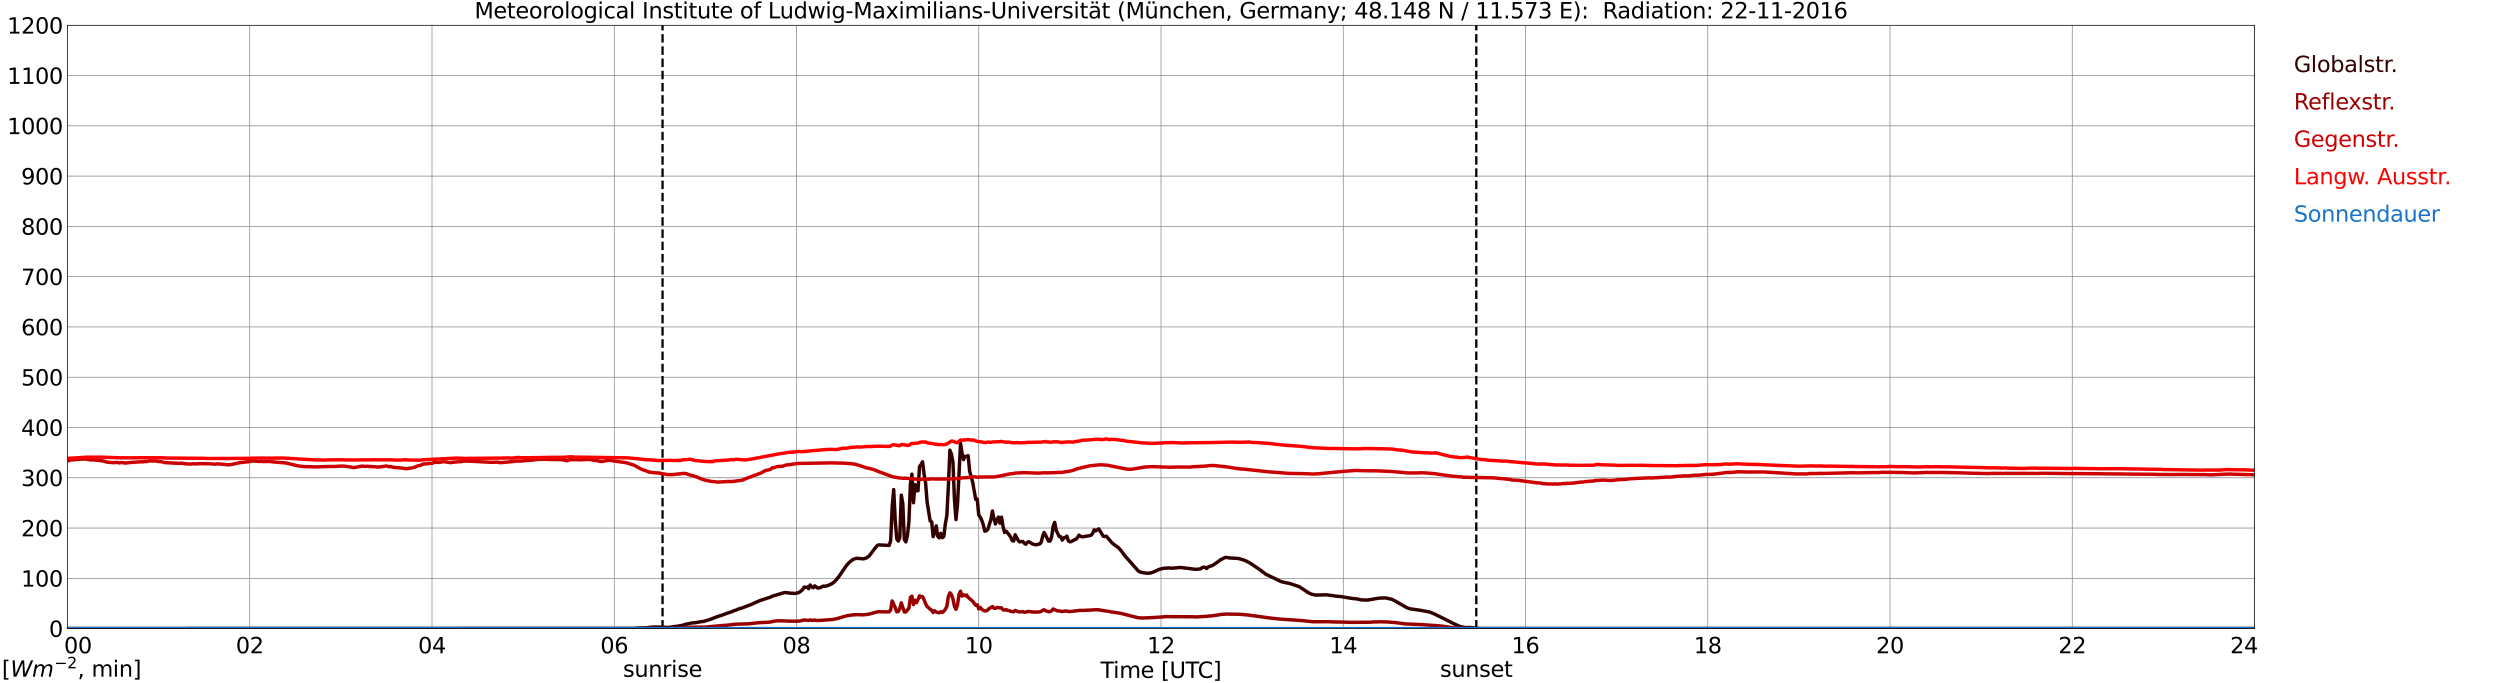 <?xml version="1.0" encoding="utf-8" standalone="no"?>
<!DOCTYPE svg PUBLIC "-//W3C//DTD SVG 1.1//EN"
  "http://www.w3.org/Graphics/SVG/1.1/DTD/svg11.dtd">
<svg xmlns:xlink="http://www.w3.org/1999/xlink" width="1085.4pt" height="296.64pt" viewBox="0 0 1085.4 296.64" xmlns="http://www.w3.org/2000/svg" version="1.1">
 <defs>
  <style type="text/css">*{stroke-linejoin: round; stroke-linecap: butt}</style>
 </defs>
 <g id="figure_1">
  <g id="patch_1">
   <path d="M 0 296.64 
L 1085.4 296.64 
L 1085.4 0 
L 0 0 
z
" style="fill: #ffffff"/>
  </g>
  <g id="axes_1">
   <g id="patch_2">
    <path d="M 29.306 272.909 
L 978.814 272.909 
L 978.814 10.976 
L 29.306 10.976 
z
" style="fill: #ffffff"/>
   </g>
   <g id="patch_3">
    <path d="M 978.814 272.909 
L 978.814 272.909 
L 978.814 10.976 
L 978.814 10.976 
z
" clip-path="url(#pa477fcb583)" style="fill: #d3d3d3; opacity: 0.25; stroke: #d3d3d3; stroke-linejoin: miter"/>
   </g>
   <g id="matplotlib.axis_1">
    <g id="xtick_1">
     <g id="line2d_1">
      <path d="M 29.306 272.909 
L 29.306 10.976 
" clip-path="url(#pa477fcb583)" style="fill: none; stroke: #808080; stroke-width: 0.3; stroke-linecap: square"/>
     </g>
     <g id="line2d_2"/>
     <g id="text_1">
      <!--    00 -->
      <g transform="translate(18.733 283.627) scale(0.095 -0.095)">
       <defs>
        <path id="DejaVuSans-20" transform="scale(0.016)"/>
        <path id="DejaVuSans-30" d="M 2034 4250 
Q 1547 4250 1301 3770 
Q 1056 3291 1056 2328 
Q 1056 1369 1301 889 
Q 1547 409 2034 409 
Q 2525 409 2770 889 
Q 3016 1369 3016 2328 
Q 3016 3291 2770 3770 
Q 2525 4250 2034 4250 
z
M 2034 4750 
Q 2819 4750 3233 4129 
Q 3647 3509 3647 2328 
Q 3647 1150 3233 529 
Q 2819 -91 2034 -91 
Q 1250 -91 836 529 
Q 422 1150 422 2328 
Q 422 3509 836 4129 
Q 1250 4750 2034 4750 
z
" transform="scale(0.016)"/>
       </defs>
       <use xlink:href="#DejaVuSans-20"/>
       <use xlink:href="#DejaVuSans-20" transform="translate(31.787 0)"/>
       <use xlink:href="#DejaVuSans-20" transform="translate(63.574 0)"/>
       <use xlink:href="#DejaVuSans-30" transform="translate(95.361 0)"/>
       <use xlink:href="#DejaVuSans-30" transform="translate(158.984 0)"/>
      </g>
     </g>
    </g>
    <g id="xtick_2">
     <g id="line2d_3">
      <path d="M 108.431 272.909 
L 108.431 10.976 
" clip-path="url(#pa477fcb583)" style="fill: none; stroke: #808080; stroke-width: 0.3; stroke-linecap: square"/>
     </g>
     <g id="line2d_4"/>
     <g id="text_2">
      <!-- 02 -->
      <g transform="translate(102.387 283.627) scale(0.095 -0.095)">
       <defs>
        <path id="DejaVuSans-32" d="M 1228 531 
L 3431 531 
L 3431 0 
L 469 0 
L 469 531 
Q 828 903 1448 1529 
Q 2069 2156 2228 2338 
Q 2531 2678 2651 2914 
Q 2772 3150 2772 3378 
Q 2772 3750 2511 3984 
Q 2250 4219 1831 4219 
Q 1534 4219 1204 4116 
Q 875 4013 500 3803 
L 500 4441 
Q 881 4594 1212 4672 
Q 1544 4750 1819 4750 
Q 2544 4750 2975 4387 
Q 3406 4025 3406 3419 
Q 3406 3131 3298 2873 
Q 3191 2616 2906 2266 
Q 2828 2175 2409 1742 
Q 1991 1309 1228 531 
z
" transform="scale(0.016)"/>
       </defs>
       <use xlink:href="#DejaVuSans-30"/>
       <use xlink:href="#DejaVuSans-32" transform="translate(63.623 0)"/>
      </g>
     </g>
    </g>
    <g id="xtick_3">
     <g id="line2d_5">
      <path d="M 187.557 272.909 
L 187.557 10.976 
" clip-path="url(#pa477fcb583)" style="fill: none; stroke: #808080; stroke-width: 0.3; stroke-linecap: square"/>
     </g>
     <g id="line2d_6"/>
     <g id="text_3">
      <!-- 04 -->
      <g transform="translate(181.513 283.627) scale(0.095 -0.095)">
       <defs>
        <path id="DejaVuSans-34" d="M 2419 4116 
L 825 1625 
L 2419 1625 
L 2419 4116 
z
M 2253 4666 
L 3047 4666 
L 3047 1625 
L 3713 1625 
L 3713 1100 
L 3047 1100 
L 3047 0 
L 2419 0 
L 2419 1100 
L 313 1100 
L 313 1709 
L 2253 4666 
z
" transform="scale(0.016)"/>
       </defs>
       <use xlink:href="#DejaVuSans-30"/>
       <use xlink:href="#DejaVuSans-34" transform="translate(63.623 0)"/>
      </g>
     </g>
    </g>
    <g id="xtick_4">
     <g id="line2d_7">
      <path d="M 266.683 272.909 
L 266.683 10.976 
" clip-path="url(#pa477fcb583)" style="fill: none; stroke: #808080; stroke-width: 0.3; stroke-linecap: square"/>
     </g>
     <g id="line2d_8"/>
     <g id="text_4">
      <!-- 06 -->
      <g transform="translate(260.638 283.627) scale(0.095 -0.095)">
       <defs>
        <path id="DejaVuSans-36" d="M 2113 2584 
Q 1688 2584 1439 2293 
Q 1191 2003 1191 1497 
Q 1191 994 1439 701 
Q 1688 409 2113 409 
Q 2538 409 2786 701 
Q 3034 994 3034 1497 
Q 3034 2003 2786 2293 
Q 2538 2584 2113 2584 
z
M 3366 4563 
L 3366 3988 
Q 3128 4100 2886 4159 
Q 2644 4219 2406 4219 
Q 1781 4219 1451 3797 
Q 1122 3375 1075 2522 
Q 1259 2794 1537 2939 
Q 1816 3084 2150 3084 
Q 2853 3084 3261 2657 
Q 3669 2231 3669 1497 
Q 3669 778 3244 343 
Q 2819 -91 2113 -91 
Q 1303 -91 875 529 
Q 447 1150 447 2328 
Q 447 3434 972 4092 
Q 1497 4750 2381 4750 
Q 2619 4750 2861 4703 
Q 3103 4656 3366 4563 
z
" transform="scale(0.016)"/>
       </defs>
       <use xlink:href="#DejaVuSans-30"/>
       <use xlink:href="#DejaVuSans-36" transform="translate(63.623 0)"/>
      </g>
     </g>
    </g>
    <g id="xtick_5">
     <g id="line2d_9">
      <path d="M 345.808 272.909 
L 345.808 10.976 
" clip-path="url(#pa477fcb583)" style="fill: none; stroke: #808080; stroke-width: 0.3; stroke-linecap: square"/>
     </g>
     <g id="line2d_10"/>
     <g id="text_5">
      <!-- 08 -->
      <g transform="translate(339.764 283.627) scale(0.095 -0.095)">
       <defs>
        <path id="DejaVuSans-38" d="M 2034 2216 
Q 1584 2216 1326 1975 
Q 1069 1734 1069 1313 
Q 1069 891 1326 650 
Q 1584 409 2034 409 
Q 2484 409 2743 651 
Q 3003 894 3003 1313 
Q 3003 1734 2745 1975 
Q 2488 2216 2034 2216 
z
M 1403 2484 
Q 997 2584 770 2862 
Q 544 3141 544 3541 
Q 544 4100 942 4425 
Q 1341 4750 2034 4750 
Q 2731 4750 3128 4425 
Q 3525 4100 3525 3541 
Q 3525 3141 3298 2862 
Q 3072 2584 2669 2484 
Q 3125 2378 3379 2068 
Q 3634 1759 3634 1313 
Q 3634 634 3220 271 
Q 2806 -91 2034 -91 
Q 1263 -91 848 271 
Q 434 634 434 1313 
Q 434 1759 690 2068 
Q 947 2378 1403 2484 
z
M 1172 3481 
Q 1172 3119 1398 2916 
Q 1625 2713 2034 2713 
Q 2441 2713 2670 2916 
Q 2900 3119 2900 3481 
Q 2900 3844 2670 4047 
Q 2441 4250 2034 4250 
Q 1625 4250 1398 4047 
Q 1172 3844 1172 3481 
z
" transform="scale(0.016)"/>
       </defs>
       <use xlink:href="#DejaVuSans-30"/>
       <use xlink:href="#DejaVuSans-38" transform="translate(63.623 0)"/>
      </g>
     </g>
    </g>
    <g id="xtick_6">
     <g id="line2d_11">
      <path d="M 424.934 272.909 
L 424.934 10.976 
" clip-path="url(#pa477fcb583)" style="fill: none; stroke: #808080; stroke-width: 0.3; stroke-linecap: square"/>
     </g>
     <g id="line2d_12"/>
     <g id="text_6">
      <!-- 10 -->
      <g transform="translate(418.89 283.627) scale(0.095 -0.095)">
       <defs>
        <path id="DejaVuSans-31" d="M 794 531 
L 1825 531 
L 1825 4091 
L 703 3866 
L 703 4441 
L 1819 4666 
L 2450 4666 
L 2450 531 
L 3481 531 
L 3481 0 
L 794 0 
L 794 531 
z
" transform="scale(0.016)"/>
       </defs>
       <use xlink:href="#DejaVuSans-31"/>
       <use xlink:href="#DejaVuSans-30" transform="translate(63.623 0)"/>
      </g>
     </g>
    </g>
    <g id="xtick_7">
     <g id="line2d_13">
      <path d="M 504.06 272.909 
L 504.06 10.976 
" clip-path="url(#pa477fcb583)" style="fill: none; stroke: #808080; stroke-width: 0.3; stroke-linecap: square"/>
     </g>
     <g id="line2d_14"/>
     <g id="text_7">
      <!-- 12 -->
      <g transform="translate(498.015 283.627) scale(0.095 -0.095)">
       <use xlink:href="#DejaVuSans-31"/>
       <use xlink:href="#DejaVuSans-32" transform="translate(63.623 0)"/>
      </g>
     </g>
    </g>
    <g id="xtick_8">
     <g id="line2d_15">
      <path d="M 583.185 272.909 
L 583.185 10.976 
" clip-path="url(#pa477fcb583)" style="fill: none; stroke: #808080; stroke-width: 0.3; stroke-linecap: square"/>
     </g>
     <g id="line2d_16"/>
     <g id="text_8">
      <!-- 14 -->
      <g transform="translate(577.141 283.627) scale(0.095 -0.095)">
       <use xlink:href="#DejaVuSans-31"/>
       <use xlink:href="#DejaVuSans-34" transform="translate(63.623 0)"/>
      </g>
     </g>
    </g>
    <g id="xtick_9">
     <g id="line2d_17">
      <path d="M 662.311 272.909 
L 662.311 10.976 
" clip-path="url(#pa477fcb583)" style="fill: none; stroke: #808080; stroke-width: 0.3; stroke-linecap: square"/>
     </g>
     <g id="line2d_18"/>
     <g id="text_9">
      <!-- 16 -->
      <g transform="translate(656.267 283.627) scale(0.095 -0.095)">
       <use xlink:href="#DejaVuSans-31"/>
       <use xlink:href="#DejaVuSans-36" transform="translate(63.623 0)"/>
      </g>
     </g>
    </g>
    <g id="xtick_10">
     <g id="line2d_19">
      <path d="M 741.437 272.909 
L 741.437 10.976 
" clip-path="url(#pa477fcb583)" style="fill: none; stroke: #808080; stroke-width: 0.3; stroke-linecap: square"/>
     </g>
     <g id="line2d_20"/>
     <g id="text_10">
      <!-- 18 -->
      <g transform="translate(735.392 283.627) scale(0.095 -0.095)">
       <use xlink:href="#DejaVuSans-31"/>
       <use xlink:href="#DejaVuSans-38" transform="translate(63.623 0)"/>
      </g>
     </g>
    </g>
    <g id="xtick_11">
     <g id="line2d_21">
      <path d="M 820.562 272.909 
L 820.562 10.976 
" clip-path="url(#pa477fcb583)" style="fill: none; stroke: #808080; stroke-width: 0.3; stroke-linecap: square"/>
     </g>
     <g id="line2d_22"/>
     <g id="text_11">
      <!-- 20 -->
      <g transform="translate(814.518 283.627) scale(0.095 -0.095)">
       <use xlink:href="#DejaVuSans-32"/>
       <use xlink:href="#DejaVuSans-30" transform="translate(63.623 0)"/>
      </g>
     </g>
    </g>
    <g id="xtick_12">
     <g id="line2d_23">
      <path d="M 899.688 272.909 
L 899.688 10.976 
" clip-path="url(#pa477fcb583)" style="fill: none; stroke: #808080; stroke-width: 0.3; stroke-linecap: square"/>
     </g>
     <g id="line2d_24"/>
     <g id="text_12">
      <!-- 22 -->
      <g transform="translate(893.644 283.627) scale(0.095 -0.095)">
       <use xlink:href="#DejaVuSans-32"/>
       <use xlink:href="#DejaVuSans-32" transform="translate(63.623 0)"/>
      </g>
     </g>
    </g>
    <g id="xtick_13">
     <g id="line2d_25">
      <path d="M 978.814 272.909 
L 978.814 10.976 
" clip-path="url(#pa477fcb583)" style="fill: none; stroke: #808080; stroke-width: 0.3; stroke-linecap: square"/>
     </g>
     <g id="line2d_26"/>
     <g id="text_13">
      <!-- 24    -->
      <g transform="translate(968.241 283.627) scale(0.095 -0.095)">
       <use xlink:href="#DejaVuSans-32"/>
       <use xlink:href="#DejaVuSans-34" transform="translate(63.623 0)"/>
       <use xlink:href="#DejaVuSans-20" transform="translate(127.246 0)"/>
       <use xlink:href="#DejaVuSans-20" transform="translate(159.033 0)"/>
       <use xlink:href="#DejaVuSans-20" transform="translate(190.82 0)"/>
      </g>
     </g>
    </g>
    <g id="text_14">
     <!-- Time [UTC] -->
     <g transform="translate(477.806 294.322) scale(0.095 -0.095)">
      <defs>
       <path id="DejaVuSans-54" d="M -19 4666 
L 3928 4666 
L 3928 4134 
L 2272 4134 
L 2272 0 
L 1638 0 
L 1638 4134 
L -19 4134 
L -19 4666 
z
" transform="scale(0.016)"/>
       <path id="DejaVuSans-69" d="M 603 3500 
L 1178 3500 
L 1178 0 
L 603 0 
L 603 3500 
z
M 603 4863 
L 1178 4863 
L 1178 4134 
L 603 4134 
L 603 4863 
z
" transform="scale(0.016)"/>
       <path id="DejaVuSans-6d" d="M 3328 2828 
Q 3544 3216 3844 3400 
Q 4144 3584 4550 3584 
Q 5097 3584 5394 3201 
Q 5691 2819 5691 2113 
L 5691 0 
L 5113 0 
L 5113 2094 
Q 5113 2597 4934 2840 
Q 4756 3084 4391 3084 
Q 3944 3084 3684 2787 
Q 3425 2491 3425 1978 
L 3425 0 
L 2847 0 
L 2847 2094 
Q 2847 2600 2669 2842 
Q 2491 3084 2119 3084 
Q 1678 3084 1418 2786 
Q 1159 2488 1159 1978 
L 1159 0 
L 581 0 
L 581 3500 
L 1159 3500 
L 1159 2956 
Q 1356 3278 1631 3431 
Q 1906 3584 2284 3584 
Q 2666 3584 2933 3390 
Q 3200 3197 3328 2828 
z
" transform="scale(0.016)"/>
       <path id="DejaVuSans-65" d="M 3597 1894 
L 3597 1613 
L 953 1613 
Q 991 1019 1311 708 
Q 1631 397 2203 397 
Q 2534 397 2845 478 
Q 3156 559 3463 722 
L 3463 178 
Q 3153 47 2828 -22 
Q 2503 -91 2169 -91 
Q 1331 -91 842 396 
Q 353 884 353 1716 
Q 353 2575 817 3079 
Q 1281 3584 2069 3584 
Q 2775 3584 3186 3129 
Q 3597 2675 3597 1894 
z
M 3022 2063 
Q 3016 2534 2758 2815 
Q 2500 3097 2075 3097 
Q 1594 3097 1305 2825 
Q 1016 2553 972 2059 
L 3022 2063 
z
" transform="scale(0.016)"/>
       <path id="DejaVuSans-5b" d="M 550 4863 
L 1875 4863 
L 1875 4416 
L 1125 4416 
L 1125 -397 
L 1875 -397 
L 1875 -844 
L 550 -844 
L 550 4863 
z
" transform="scale(0.016)"/>
       <path id="DejaVuSans-55" d="M 556 4666 
L 1191 4666 
L 1191 1831 
Q 1191 1081 1462 751 
Q 1734 422 2344 422 
Q 2950 422 3222 751 
Q 3494 1081 3494 1831 
L 3494 4666 
L 4128 4666 
L 4128 1753 
Q 4128 841 3676 375 
Q 3225 -91 2344 -91 
Q 1459 -91 1007 375 
Q 556 841 556 1753 
L 556 4666 
z
" transform="scale(0.016)"/>
       <path id="DejaVuSans-43" d="M 4122 4306 
L 4122 3641 
Q 3803 3938 3442 4084 
Q 3081 4231 2675 4231 
Q 1875 4231 1450 3742 
Q 1025 3253 1025 2328 
Q 1025 1406 1450 917 
Q 1875 428 2675 428 
Q 3081 428 3442 575 
Q 3803 722 4122 1019 
L 4122 359 
Q 3791 134 3420 21 
Q 3050 -91 2638 -91 
Q 1578 -91 968 557 
Q 359 1206 359 2328 
Q 359 3453 968 4101 
Q 1578 4750 2638 4750 
Q 3056 4750 3426 4639 
Q 3797 4528 4122 4306 
z
" transform="scale(0.016)"/>
       <path id="DejaVuSans-5d" d="M 1947 4863 
L 1947 -844 
L 622 -844 
L 622 -397 
L 1369 -397 
L 1369 4416 
L 622 4416 
L 622 4863 
L 1947 4863 
z
" transform="scale(0.016)"/>
      </defs>
      <use xlink:href="#DejaVuSans-54"/>
      <use xlink:href="#DejaVuSans-69" transform="translate(57.959 0)"/>
      <use xlink:href="#DejaVuSans-6d" transform="translate(85.742 0)"/>
      <use xlink:href="#DejaVuSans-65" transform="translate(183.154 0)"/>
      <use xlink:href="#DejaVuSans-20" transform="translate(244.678 0)"/>
      <use xlink:href="#DejaVuSans-5b" transform="translate(276.465 0)"/>
      <use xlink:href="#DejaVuSans-55" transform="translate(315.479 0)"/>
      <use xlink:href="#DejaVuSans-54" transform="translate(388.672 0)"/>
      <use xlink:href="#DejaVuSans-43" transform="translate(443.881 0)"/>
      <use xlink:href="#DejaVuSans-5d" transform="translate(513.705 0)"/>
     </g>
    </g>
   </g>
   <g id="matplotlib.axis_2">
    <g id="ytick_1">
     <g id="line2d_27">
      <path d="M 29.306 272.909 
L 978.814 272.909 
" clip-path="url(#pa477fcb583)" style="fill: none; stroke: #808080; stroke-width: 0.3; stroke-linecap: square"/>
     </g>
     <g id="line2d_28"/>
     <g id="text_15">
      <!-- 0 -->
      <g transform="translate(21.261 276.518) scale(0.095 -0.095)">
       <use xlink:href="#DejaVuSans-30"/>
      </g>
     </g>
    </g>
    <g id="ytick_2">
     <g id="line2d_29">
      <path d="M 29.306 251.081 
L 978.814 251.081 
" clip-path="url(#pa477fcb583)" style="fill: none; stroke: #808080; stroke-width: 0.3; stroke-linecap: square"/>
     </g>
     <g id="line2d_30"/>
     <g id="text_16">
      <!-- 100 -->
      <g transform="translate(9.173 254.69) scale(0.095 -0.095)">
       <use xlink:href="#DejaVuSans-31"/>
       <use xlink:href="#DejaVuSans-30" transform="translate(63.623 0)"/>
       <use xlink:href="#DejaVuSans-30" transform="translate(127.246 0)"/>
      </g>
     </g>
    </g>
    <g id="ytick_3">
     <g id="line2d_31">
      <path d="M 29.306 229.253 
L 978.814 229.253 
" clip-path="url(#pa477fcb583)" style="fill: none; stroke: #808080; stroke-width: 0.3; stroke-linecap: square"/>
     </g>
     <g id="line2d_32"/>
     <g id="text_17">
      <!-- 200 -->
      <g transform="translate(9.173 232.863) scale(0.095 -0.095)">
       <use xlink:href="#DejaVuSans-32"/>
       <use xlink:href="#DejaVuSans-30" transform="translate(63.623 0)"/>
       <use xlink:href="#DejaVuSans-30" transform="translate(127.246 0)"/>
      </g>
     </g>
    </g>
    <g id="ytick_4">
     <g id="line2d_33">
      <path d="M 29.306 207.426 
L 978.814 207.426 
" clip-path="url(#pa477fcb583)" style="fill: none; stroke: #808080; stroke-width: 0.3; stroke-linecap: square"/>
     </g>
     <g id="line2d_34"/>
     <g id="text_18">
      <!-- 300 -->
      <g transform="translate(9.173 211.035) scale(0.095 -0.095)">
       <defs>
        <path id="DejaVuSans-33" d="M 2597 2516 
Q 3050 2419 3304 2112 
Q 3559 1806 3559 1356 
Q 3559 666 3084 287 
Q 2609 -91 1734 -91 
Q 1441 -91 1130 -33 
Q 819 25 488 141 
L 488 750 
Q 750 597 1062 519 
Q 1375 441 1716 441 
Q 2309 441 2620 675 
Q 2931 909 2931 1356 
Q 2931 1769 2642 2001 
Q 2353 2234 1838 2234 
L 1294 2234 
L 1294 2753 
L 1863 2753 
Q 2328 2753 2575 2939 
Q 2822 3125 2822 3475 
Q 2822 3834 2567 4026 
Q 2313 4219 1838 4219 
Q 1578 4219 1281 4162 
Q 984 4106 628 3988 
L 628 4550 
Q 988 4650 1302 4700 
Q 1616 4750 1894 4750 
Q 2613 4750 3031 4423 
Q 3450 4097 3450 3541 
Q 3450 3153 3228 2886 
Q 3006 2619 2597 2516 
z
" transform="scale(0.016)"/>
       </defs>
       <use xlink:href="#DejaVuSans-33"/>
       <use xlink:href="#DejaVuSans-30" transform="translate(63.623 0)"/>
       <use xlink:href="#DejaVuSans-30" transform="translate(127.246 0)"/>
      </g>
     </g>
    </g>
    <g id="ytick_5">
     <g id="line2d_35">
      <path d="M 29.306 185.598 
L 978.814 185.598 
" clip-path="url(#pa477fcb583)" style="fill: none; stroke: #808080; stroke-width: 0.3; stroke-linecap: square"/>
     </g>
     <g id="line2d_36"/>
     <g id="text_19">
      <!-- 400 -->
      <g transform="translate(9.173 189.207) scale(0.095 -0.095)">
       <use xlink:href="#DejaVuSans-34"/>
       <use xlink:href="#DejaVuSans-30" transform="translate(63.623 0)"/>
       <use xlink:href="#DejaVuSans-30" transform="translate(127.246 0)"/>
      </g>
     </g>
    </g>
    <g id="ytick_6">
     <g id="line2d_37">
      <path d="M 29.306 163.77 
L 978.814 163.77 
" clip-path="url(#pa477fcb583)" style="fill: none; stroke: #808080; stroke-width: 0.3; stroke-linecap: square"/>
     </g>
     <g id="line2d_38"/>
     <g id="text_20">
      <!-- 500 -->
      <g transform="translate(9.173 167.379) scale(0.095 -0.095)">
       <defs>
        <path id="DejaVuSans-35" d="M 691 4666 
L 3169 4666 
L 3169 4134 
L 1269 4134 
L 1269 2991 
Q 1406 3038 1543 3061 
Q 1681 3084 1819 3084 
Q 2600 3084 3056 2656 
Q 3513 2228 3513 1497 
Q 3513 744 3044 326 
Q 2575 -91 1722 -91 
Q 1428 -91 1123 -41 
Q 819 9 494 109 
L 494 744 
Q 775 591 1075 516 
Q 1375 441 1709 441 
Q 2250 441 2565 725 
Q 2881 1009 2881 1497 
Q 2881 1984 2565 2268 
Q 2250 2553 1709 2553 
Q 1456 2553 1204 2497 
Q 953 2441 691 2322 
L 691 4666 
z
" transform="scale(0.016)"/>
       </defs>
       <use xlink:href="#DejaVuSans-35"/>
       <use xlink:href="#DejaVuSans-30" transform="translate(63.623 0)"/>
       <use xlink:href="#DejaVuSans-30" transform="translate(127.246 0)"/>
      </g>
     </g>
    </g>
    <g id="ytick_7">
     <g id="line2d_39">
      <path d="M 29.306 141.942 
L 978.814 141.942 
" clip-path="url(#pa477fcb583)" style="fill: none; stroke: #808080; stroke-width: 0.3; stroke-linecap: square"/>
     </g>
     <g id="line2d_40"/>
     <g id="text_21">
      <!-- 600 -->
      <g transform="translate(9.173 145.551) scale(0.095 -0.095)">
       <use xlink:href="#DejaVuSans-36"/>
       <use xlink:href="#DejaVuSans-30" transform="translate(63.623 0)"/>
       <use xlink:href="#DejaVuSans-30" transform="translate(127.246 0)"/>
      </g>
     </g>
    </g>
    <g id="ytick_8">
     <g id="line2d_41">
      <path d="M 29.306 120.114 
L 978.814 120.114 
" clip-path="url(#pa477fcb583)" style="fill: none; stroke: #808080; stroke-width: 0.3; stroke-linecap: square"/>
     </g>
     <g id="line2d_42"/>
     <g id="text_22">
      <!-- 700 -->
      <g transform="translate(9.173 123.724) scale(0.095 -0.095)">
       <defs>
        <path id="DejaVuSans-37" d="M 525 4666 
L 3525 4666 
L 3525 4397 
L 1831 0 
L 1172 0 
L 2766 4134 
L 525 4134 
L 525 4666 
z
" transform="scale(0.016)"/>
       </defs>
       <use xlink:href="#DejaVuSans-37"/>
       <use xlink:href="#DejaVuSans-30" transform="translate(63.623 0)"/>
       <use xlink:href="#DejaVuSans-30" transform="translate(127.246 0)"/>
      </g>
     </g>
    </g>
    <g id="ytick_9">
     <g id="line2d_43">
      <path d="M 29.306 98.287 
L 978.814 98.287 
" clip-path="url(#pa477fcb583)" style="fill: none; stroke: #808080; stroke-width: 0.3; stroke-linecap: square"/>
     </g>
     <g id="line2d_44"/>
     <g id="text_23">
      <!-- 800 -->
      <g transform="translate(9.173 101.896) scale(0.095 -0.095)">
       <use xlink:href="#DejaVuSans-38"/>
       <use xlink:href="#DejaVuSans-30" transform="translate(63.623 0)"/>
       <use xlink:href="#DejaVuSans-30" transform="translate(127.246 0)"/>
      </g>
     </g>
    </g>
    <g id="ytick_10">
     <g id="line2d_45">
      <path d="M 29.306 76.459 
L 978.814 76.459 
" clip-path="url(#pa477fcb583)" style="fill: none; stroke: #808080; stroke-width: 0.3; stroke-linecap: square"/>
     </g>
     <g id="line2d_46"/>
     <g id="text_24">
      <!-- 900 -->
      <g transform="translate(9.173 80.068) scale(0.095 -0.095)">
       <defs>
        <path id="DejaVuSans-39" d="M 703 97 
L 703 672 
Q 941 559 1184 500 
Q 1428 441 1663 441 
Q 2288 441 2617 861 
Q 2947 1281 2994 2138 
Q 2813 1869 2534 1725 
Q 2256 1581 1919 1581 
Q 1219 1581 811 2004 
Q 403 2428 403 3163 
Q 403 3881 828 4315 
Q 1253 4750 1959 4750 
Q 2769 4750 3195 4129 
Q 3622 3509 3622 2328 
Q 3622 1225 3098 567 
Q 2575 -91 1691 -91 
Q 1453 -91 1209 -44 
Q 966 3 703 97 
z
M 1959 2075 
Q 2384 2075 2632 2365 
Q 2881 2656 2881 3163 
Q 2881 3666 2632 3958 
Q 2384 4250 1959 4250 
Q 1534 4250 1286 3958 
Q 1038 3666 1038 3163 
Q 1038 2656 1286 2365 
Q 1534 2075 1959 2075 
z
" transform="scale(0.016)"/>
       </defs>
       <use xlink:href="#DejaVuSans-39"/>
       <use xlink:href="#DejaVuSans-30" transform="translate(63.623 0)"/>
       <use xlink:href="#DejaVuSans-30" transform="translate(127.246 0)"/>
      </g>
     </g>
    </g>
    <g id="ytick_11">
     <g id="line2d_47">
      <path d="M 29.306 54.631 
L 978.814 54.631 
" clip-path="url(#pa477fcb583)" style="fill: none; stroke: #808080; stroke-width: 0.3; stroke-linecap: square"/>
     </g>
     <g id="line2d_48"/>
     <g id="text_25">
      <!-- 1000 -->
      <g transform="translate(3.128 58.24) scale(0.095 -0.095)">
       <use xlink:href="#DejaVuSans-31"/>
       <use xlink:href="#DejaVuSans-30" transform="translate(63.623 0)"/>
       <use xlink:href="#DejaVuSans-30" transform="translate(127.246 0)"/>
       <use xlink:href="#DejaVuSans-30" transform="translate(190.869 0)"/>
      </g>
     </g>
    </g>
    <g id="ytick_12">
     <g id="line2d_49">
      <path d="M 29.306 32.803 
L 978.814 32.803 
" clip-path="url(#pa477fcb583)" style="fill: none; stroke: #808080; stroke-width: 0.3; stroke-linecap: square"/>
     </g>
     <g id="line2d_50"/>
     <g id="text_26">
      <!-- 1100 -->
      <g transform="translate(3.128 36.413) scale(0.095 -0.095)">
       <use xlink:href="#DejaVuSans-31"/>
       <use xlink:href="#DejaVuSans-31" transform="translate(63.623 0)"/>
       <use xlink:href="#DejaVuSans-30" transform="translate(127.246 0)"/>
       <use xlink:href="#DejaVuSans-30" transform="translate(190.869 0)"/>
      </g>
     </g>
    </g>
    <g id="ytick_13">
     <g id="line2d_51">
      <path d="M 29.306 10.976 
L 978.814 10.976 
" clip-path="url(#pa477fcb583)" style="fill: none; stroke: #808080; stroke-width: 0.3; stroke-linecap: square"/>
     </g>
     <g id="line2d_52"/>
     <g id="text_27">
      <!-- 1200 -->
      <g transform="translate(3.128 14.585) scale(0.095 -0.095)">
       <use xlink:href="#DejaVuSans-31"/>
       <use xlink:href="#DejaVuSans-32" transform="translate(63.623 0)"/>
       <use xlink:href="#DejaVuSans-30" transform="translate(127.246 0)"/>
       <use xlink:href="#DejaVuSans-30" transform="translate(190.869 0)"/>
      </g>
     </g>
    </g>
   </g>
   <g id="line2d_53">
    <path d="M 287.651 272.909 
L 287.651 10.976 
" clip-path="url(#pa477fcb583)" style="fill: none; stroke-dasharray: 3.7,1.6; stroke-dashoffset: 0; stroke: #000000"/>
   </g>
   <g id="line2d_54">
    <path d="M 640.947 272.909 
L 640.947 10.976 
" clip-path="url(#pa477fcb583)" style="fill: none; stroke-dasharray: 3.7,1.6; stroke-dashoffset: 0; stroke: #000000"/>
   </g>
   <g id="line2d_55">
    <path d="M 29.306 272.909 
L 275.255 272.848 
L 277.233 272.675 
L 280.53 272.577 
L 283.167 272.247 
L 287.124 272.267 
L 289.102 272.365 
L 290.42 272.402 
L 292.399 272.092 
L 294.377 271.841 
L 296.355 271.473 
L 297.674 271.027 
L 299.652 270.661 
L 300.311 270.466 
L 301.63 270.39 
L 304.267 269.925 
L 305.586 269.77 
L 308.224 268.975 
L 311.521 267.677 
L 312.839 267.29 
L 316.796 265.856 
L 317.455 265.664 
L 318.774 265.101 
L 319.433 264.926 
L 320.752 264.346 
L 322.071 263.997 
L 326.027 262.466 
L 326.686 262.235 
L 328.005 261.576 
L 329.983 260.725 
L 334.599 259.214 
L 335.258 258.845 
L 336.577 258.459 
L 340.533 257.278 
L 341.193 257.278 
L 343.171 257.529 
L 345.149 257.645 
L 346.468 257.374 
L 347.127 257.084 
L 347.787 256.599 
L 348.446 255.96 
L 349.105 254.894 
L 349.765 254.99 
L 350.424 254.835 
L 351.083 255.593 
L 351.743 253.984 
L 352.402 254.779 
L 353.062 255.165 
L 353.721 254.353 
L 355.04 255.34 
L 356.359 255.03 
L 357.018 254.604 
L 357.677 254.449 
L 358.337 254.528 
L 359.655 254.139 
L 360.974 253.519 
L 361.634 253.113 
L 362.952 251.893 
L 364.271 250.247 
L 366.249 247.303 
L 367.568 245.443 
L 368.887 244.028 
L 370.206 242.983 
L 370.865 242.653 
L 372.184 242.383 
L 374.821 242.634 
L 375.481 242.479 
L 376.14 242.208 
L 376.799 241.802 
L 377.459 241.259 
L 378.777 239.497 
L 380.096 237.753 
L 380.756 236.978 
L 381.415 236.572 
L 386.031 236.806 
L 386.69 234.752 
L 387.349 219.994 
L 388.009 212.555 
L 388.668 225.804 
L 389.328 233.977 
L 389.987 234.887 
L 390.646 233.512 
L 391.306 214.978 
L 391.965 218.695 
L 392.624 234.247 
L 393.284 235.276 
L 393.943 232.562 
L 394.603 226.791 
L 395.262 210.193 
L 395.921 205.854 
L 396.581 218.27 
L 397.24 210.388 
L 397.899 213.079 
L 398.559 213.059 
L 399.218 202.582 
L 399.878 201.691 
L 400.537 200.508 
L 401.196 205.854 
L 401.856 209.689 
L 402.515 217.979 
L 403.834 226.171 
L 404.493 226.56 
L 405.153 232.99 
L 405.812 231.13 
L 406.471 228.321 
L 407.131 232.816 
L 407.79 233.532 
L 408.45 231.556 
L 409.109 233.416 
L 409.768 232.931 
L 410.428 227.47 
L 411.087 223.731 
L 411.746 211.103 
L 412.406 195.436 
L 413.065 197.177 
L 413.725 200.491 
L 414.384 216.875 
L 415.043 225.571 
L 415.703 219.16 
L 417.022 192.53 
L 417.681 196.752 
L 418.34 199.561 
L 419 198.088 
L 419.659 198.186 
L 420.318 197.817 
L 420.978 204.577 
L 422.297 209.342 
L 423.615 216.798 
L 424.275 216.663 
L 424.934 223.615 
L 425.593 224.486 
L 426.253 225.92 
L 426.912 227.896 
L 427.572 230.646 
L 428.231 230.412 
L 428.89 229.812 
L 430.209 225.551 
L 430.869 221.854 
L 431.528 225.185 
L 432.187 227.509 
L 432.847 225.591 
L 433.506 224.486 
L 434.165 227.14 
L 434.825 224.525 
L 435.484 228.651 
L 436.144 231.187 
L 436.803 230.626 
L 438.122 232.176 
L 438.781 233.182 
L 439.44 234.656 
L 440.1 234.907 
L 440.759 232.176 
L 442.078 234.675 
L 442.737 235.295 
L 443.397 235.101 
L 444.056 235.062 
L 444.716 235.856 
L 445.375 236.301 
L 446.034 235.411 
L 446.694 235.217 
L 447.353 235.566 
L 448.012 236.05 
L 449.331 236.496 
L 449.991 236.533 
L 450.65 236.262 
L 451.309 236.223 
L 451.969 235.623 
L 452.628 233.047 
L 453.287 231.187 
L 453.947 232.311 
L 455.266 234.946 
L 455.925 234.867 
L 456.584 233.067 
L 457.244 228.496 
L 457.903 226.791 
L 458.563 230.316 
L 459.881 232.912 
L 460.541 233.047 
L 461.2 234.481 
L 461.859 233.492 
L 462.519 233.377 
L 463.178 232.757 
L 463.838 234.791 
L 464.497 235.236 
L 465.156 235.101 
L 466.475 234.346 
L 467.134 234.092 
L 467.794 233.435 
L 468.453 232.331 
L 469.113 232.816 
L 469.772 233.067 
L 471.091 232.892 
L 473.069 232.545 
L 473.728 232.39 
L 474.388 231.536 
L 475.047 230.006 
L 475.706 230.491 
L 477.025 229.62 
L 479.003 232.816 
L 479.663 232.931 
L 480.322 232.796 
L 482.3 235.101 
L 482.96 235.856 
L 484.278 236.862 
L 485.597 237.792 
L 486.916 239.283 
L 488.235 241.143 
L 494.169 247.864 
L 494.828 248.27 
L 496.147 248.639 
L 498.125 248.872 
L 499.444 248.793 
L 500.763 248.348 
L 503.4 247.148 
L 505.379 246.702 
L 507.357 246.587 
L 508.675 246.702 
L 512.632 246.373 
L 518.566 247.128 
L 519.226 247.204 
L 521.204 246.993 
L 521.863 246.449 
L 522.522 246.257 
L 523.182 246.314 
L 523.841 246.857 
L 524.501 246.159 
L 526.479 245.482 
L 529.116 243.642 
L 529.776 243.118 
L 531.754 242.092 
L 532.413 241.996 
L 533.732 242.228 
L 537.688 242.479 
L 539.666 243.042 
L 540.985 243.526 
L 542.963 244.629 
L 546.919 247.283 
L 549.557 249.298 
L 556.151 252.474 
L 557.47 252.823 
L 560.107 253.364 
L 562.085 254.043 
L 564.063 254.7 
L 565.382 255.554 
L 568.02 257.315 
L 569.338 257.935 
L 570.657 258.265 
L 571.317 258.361 
L 575.932 258.245 
L 580.548 258.884 
L 581.867 258.961 
L 587.142 259.834 
L 589.12 260.026 
L 591.098 260.454 
L 593.736 260.53 
L 595.714 260.201 
L 597.032 259.95 
L 599.011 259.659 
L 601.648 259.6 
L 604.286 260.201 
L 605.604 260.86 
L 608.242 262.37 
L 610.879 263.881 
L 612.198 264.326 
L 614.176 264.599 
L 616.814 264.985 
L 620.77 265.741 
L 622.748 266.555 
L 626.705 268.511 
L 631.32 270.855 
L 633.958 272.036 
L 636.595 272.52 
L 637.914 272.402 
L 642.53 272.909 
L 978.154 272.909 
L 978.154 272.909 
" clip-path="url(#pa477fcb583)" style="fill: none; stroke: #330000; stroke-width: 1.5; stroke-linecap: square"/>
   </g>
   <g id="line2d_56">
    <path d="M 29.306 272.909 
L 282.508 272.909 
L 283.167 272.701 
L 283.827 272.909 
L 291.08 272.909 
L 291.739 272.701 
L 293.058 272.76 
L 296.355 272.645 
L 297.014 272.45 
L 300.971 272.315 
L 306.246 272.256 
L 311.521 271.752 
L 316.136 271.385 
L 318.114 271.132 
L 319.433 270.997 
L 323.39 270.881 
L 325.368 270.805 
L 328.665 270.416 
L 329.983 270.32 
L 331.961 270.241 
L 334.599 270.049 
L 335.258 269.855 
L 336.577 269.641 
L 337.896 269.525 
L 341.193 269.584 
L 342.512 269.68 
L 343.83 269.661 
L 345.149 269.7 
L 347.127 269.641 
L 349.105 269.176 
L 351.083 269.351 
L 351.743 269.139 
L 352.402 269.371 
L 353.721 269.216 
L 354.38 269.39 
L 355.699 269.39 
L 361.634 268.945 
L 363.612 268.519 
L 366.249 267.744 
L 367.568 267.356 
L 370.206 266.95 
L 372.184 266.854 
L 374.821 266.93 
L 376.799 266.716 
L 378.118 266.406 
L 380.756 265.671 
L 381.415 265.594 
L 386.031 265.651 
L 386.69 264.741 
L 387.349 260.906 
L 388.668 263.774 
L 389.328 265.614 
L 389.987 265.535 
L 390.646 264.2 
L 391.306 261.74 
L 392.624 265.73 
L 393.284 265.651 
L 394.603 264.103 
L 395.262 259.378 
L 395.921 258.815 
L 396.581 262.475 
L 397.24 260.598 
L 397.899 261.663 
L 398.559 260.325 
L 399.218 258.679 
L 399.878 259.184 
L 400.537 259.009 
L 401.196 260.384 
L 401.856 262.069 
L 402.515 263.366 
L 403.175 263.85 
L 403.834 264.549 
L 404.493 264.935 
L 405.153 265.924 
L 405.812 265.169 
L 406.471 265.73 
L 407.79 266.059 
L 408.45 265.575 
L 409.109 265.885 
L 409.768 265.361 
L 410.428 264.509 
L 411.087 263.25 
L 411.746 258.93 
L 412.406 257.383 
L 413.065 258.138 
L 413.725 260.015 
L 414.384 263.27 
L 415.043 264.549 
L 415.703 262.728 
L 416.362 258.059 
L 417.022 256.684 
L 417.681 258.795 
L 418.34 258.234 
L 419 258.64 
L 419.659 258.313 
L 420.318 259.358 
L 421.637 260.46 
L 422.297 261.024 
L 423.615 262.824 
L 424.275 262.554 
L 424.934 264.374 
L 425.593 263.715 
L 426.253 264.529 
L 426.912 264.974 
L 427.572 265.284 
L 428.231 265.149 
L 428.89 264.8 
L 429.55 264.084 
L 430.209 263.811 
L 430.869 263.329 
L 431.528 264.084 
L 432.187 264.121 
L 432.847 263.735 
L 433.506 263.85 
L 434.825 263.909 
L 435.484 264.76 
L 436.144 264.896 
L 436.803 264.645 
L 437.462 265.014 
L 438.122 265.09 
L 438.781 265.42 
L 440.1 265.614 
L 440.759 265.031 
L 442.078 265.594 
L 442.737 265.651 
L 444.056 265.575 
L 444.716 265.769 
L 445.375 265.769 
L 446.034 265.516 
L 446.694 265.479 
L 448.672 265.73 
L 449.991 265.73 
L 451.309 265.671 
L 451.969 265.479 
L 452.628 264.994 
L 453.287 264.723 
L 453.947 265.169 
L 455.266 265.555 
L 455.925 265.535 
L 456.584 265.186 
L 457.244 264.394 
L 459.222 265.265 
L 459.881 265.206 
L 460.541 265.42 
L 461.2 265.479 
L 462.519 265.265 
L 463.178 265.324 
L 463.838 265.496 
L 465.156 265.459 
L 469.113 264.974 
L 469.772 265.031 
L 472.409 264.915 
L 475.706 264.723 
L 477.025 264.76 
L 479.663 265.225 
L 480.981 265.341 
L 482.3 265.651 
L 486.256 266.214 
L 494.169 268.209 
L 496.147 268.325 
L 501.422 268.074 
L 506.697 267.705 
L 517.907 267.781 
L 519.226 267.84 
L 523.182 267.626 
L 526.479 267.336 
L 530.435 266.736 
L 532.413 266.601 
L 538.348 266.699 
L 541.644 266.989 
L 552.195 268.421 
L 556.151 268.81 
L 564.723 269.39 
L 569.998 269.931 
L 573.295 269.931 
L 576.592 269.912 
L 578.57 270.01 
L 583.845 270.106 
L 585.823 270.204 
L 595.054 270.145 
L 596.373 270.01 
L 597.692 270.01 
L 599.011 269.951 
L 602.307 270.03 
L 605.604 270.281 
L 610.22 270.881 
L 614.836 271.075 
L 616.814 271.152 
L 625.386 271.752 
L 629.342 272.295 
L 630.661 272.47 
L 633.298 272.721 
L 633.958 272.876 
L 634.617 272.76 
L 637.255 272.909 
L 978.154 272.909 
L 978.154 272.909 
" clip-path="url(#pa477fcb583)" style="fill: none; stroke: #990000; stroke-width: 1.5; stroke-linecap: square"/>
   </g>
   <g id="line2d_57">
    <path d="M 29.306 200.094 
L 30.625 199.736 
L 35.24 199.327 
L 35.9 199.395 
L 36.559 199.216 
L 39.197 199.657 
L 40.515 199.672 
L 44.472 200.063 
L 46.45 200.637 
L 49.087 200.855 
L 51.065 200.764 
L 51.725 200.98 
L 52.384 200.825 
L 53.703 200.919 
L 54.362 201.041 
L 57 200.764 
L 60.956 200.513 
L 62.275 200.489 
L 62.934 200.364 
L 63.594 200.395 
L 64.912 200.122 
L 65.572 200.089 
L 66.231 200.192 
L 66.89 200.08 
L 67.55 200.111 
L 68.869 200.395 
L 69.528 200.347 
L 70.847 200.663 
L 71.506 200.849 
L 77.441 201.159 
L 78.759 201.106 
L 80.737 201.39 
L 82.716 201.521 
L 83.375 201.349 
L 85.353 201.425 
L 86.013 201.303 
L 91.288 201.353 
L 93.266 201.521 
L 94.584 201.377 
L 95.903 201.484 
L 97.881 201.67 
L 99.2 201.818 
L 100.519 201.661 
L 103.816 200.921 
L 106.453 200.596 
L 107.772 200.465 
L 109.75 200.139 
L 110.41 200.146 
L 111.069 200.281 
L 111.728 200.257 
L 112.388 200.373 
L 113.047 200.29 
L 114.366 200.395 
L 117.003 200.351 
L 118.322 200.515 
L 124.257 201.021 
L 129.532 202.296 
L 132.169 202.571 
L 134.807 202.626 
L 136.785 202.733 
L 142.06 202.545 
L 146.016 202.503 
L 147.335 202.385 
L 149.313 202.344 
L 150.632 202.545 
L 151.951 202.685 
L 153.269 202.97 
L 153.929 202.962 
L 157.226 202.355 
L 158.544 202.516 
L 159.204 202.416 
L 164.479 202.781 
L 167.776 202.305 
L 169.094 202.661 
L 169.754 202.551 
L 170.413 202.831 
L 171.073 202.842 
L 171.732 203.064 
L 172.391 202.951 
L 173.051 203.11 
L 174.37 203.208 
L 176.348 203.51 
L 178.985 203.101 
L 180.304 202.774 
L 180.963 202.412 
L 181.623 202.189 
L 182.282 202.139 
L 183.601 201.495 
L 185.579 201.342 
L 186.238 201.189 
L 186.898 201.229 
L 187.557 201.137 
L 188.876 200.683 
L 190.195 200.764 
L 190.854 200.744 
L 192.173 200.476 
L 192.832 200.465 
L 195.47 200.849 
L 196.788 200.683 
L 198.767 200.491 
L 200.085 200.428 
L 201.404 200.196 
L 203.382 200.192 
L 213.273 200.72 
L 215.91 200.65 
L 217.229 200.882 
L 223.164 200.34 
L 223.823 200.185 
L 226.461 200.161 
L 229.098 199.864 
L 229.757 199.906 
L 230.417 199.76 
L 231.076 199.788 
L 232.395 199.578 
L 234.373 199.397 
L 235.033 199.467 
L 235.692 199.38 
L 237.67 199.463 
L 242.945 199.55 
L 243.604 199.515 
L 244.923 199.76 
L 245.583 199.958 
L 246.242 200.022 
L 247.561 199.576 
L 249.539 199.554 
L 252.176 199.622 
L 255.473 199.43 
L 256.792 199.583 
L 257.451 199.799 
L 259.43 200.017 
L 260.089 200.214 
L 261.408 200.369 
L 263.386 200 
L 264.705 199.753 
L 266.023 200.07 
L 267.342 200.249 
L 271.958 200.906 
L 273.936 201.536 
L 275.255 201.945 
L 277.892 203.411 
L 278.552 203.758 
L 281.189 204.691 
L 281.849 204.961 
L 283.167 205.105 
L 283.827 205.241 
L 285.805 205.332 
L 289.102 205.928 
L 289.761 206.018 
L 291.08 206.048 
L 292.399 206.029 
L 293.717 205.867 
L 295.696 205.655 
L 296.355 205.535 
L 297.674 205.596 
L 298.333 205.751 
L 298.992 206.053 
L 300.971 206.57 
L 302.949 207.257 
L 304.267 207.86 
L 306.246 208.489 
L 308.224 208.919 
L 311.521 209.301 
L 316.136 209.052 
L 317.455 209.069 
L 318.774 208.967 
L 320.752 208.661 
L 322.071 208.537 
L 325.368 207.179 
L 326.027 207.065 
L 326.686 206.686 
L 328.005 206.256 
L 330.643 205.238 
L 331.961 204.477 
L 332.621 204.193 
L 333.94 203.968 
L 334.599 203.686 
L 335.258 203.099 
L 335.918 203.091 
L 336.577 202.909 
L 337.236 202.595 
L 339.874 202.394 
L 341.193 201.903 
L 342.512 201.742 
L 346.468 201.22 
L 360.974 200.956 
L 364.271 201.045 
L 365.59 201.034 
L 369.546 201.316 
L 371.524 201.611 
L 372.843 202.008 
L 376.14 203.117 
L 378.118 203.536 
L 379.437 203.92 
L 381.415 204.723 
L 387.349 206.93 
L 389.987 207.436 
L 391.965 207.65 
L 393.284 207.613 
L 394.603 207.777 
L 399.218 208.152 
L 399.878 208.165 
L 400.537 208.019 
L 401.856 208.032 
L 403.175 208.074 
L 403.834 207.932 
L 409.768 207.984 
L 411.087 207.921 
L 411.746 208.032 
L 413.725 207.873 
L 414.384 207.762 
L 415.043 207.829 
L 418.34 207.412 
L 419.659 207.382 
L 422.956 206.998 
L 424.275 207.179 
L 425.593 207.089 
L 431.528 207.063 
L 432.847 206.875 
L 434.825 206.526 
L 438.122 205.795 
L 439.44 205.662 
L 440.759 205.406 
L 444.716 205.203 
L 450.65 205.424 
L 453.947 205.243 
L 454.606 205.326 
L 455.925 205.265 
L 458.563 205.173 
L 459.222 205.101 
L 460.541 205.142 
L 463.838 204.662 
L 465.816 204.236 
L 467.134 203.706 
L 468.453 203.339 
L 470.431 202.855 
L 471.75 202.573 
L 473.069 202.231 
L 477.685 201.787 
L 480.981 201.988 
L 482.96 202.438 
L 487.575 203.339 
L 488.894 203.619 
L 490.213 203.732 
L 491.532 203.7 
L 495.488 203.023 
L 496.807 202.789 
L 500.103 202.591 
L 508.016 202.861 
L 511.313 202.752 
L 516.588 202.805 
L 517.907 202.641 
L 523.182 202.37 
L 525.819 202.102 
L 527.138 202.117 
L 533.073 202.754 
L 537.688 203.523 
L 540.326 203.708 
L 546.919 204.426 
L 550.216 204.793 
L 559.448 205.518 
L 566.701 205.644 
L 569.998 205.819 
L 573.295 205.612 
L 576.592 205.267 
L 577.91 205.151 
L 580.548 204.915 
L 582.526 204.697 
L 588.46 204.267 
L 594.395 204.396 
L 597.692 204.413 
L 601.648 204.588 
L 604.945 204.771 
L 611.539 205.348 
L 616.154 205.319 
L 616.814 205.238 
L 618.792 205.328 
L 620.111 205.406 
L 621.429 205.527 
L 623.408 205.675 
L 624.067 205.858 
L 626.045 206.116 
L 628.683 206.478 
L 630.661 206.749 
L 631.98 206.847 
L 633.298 206.993 
L 634.617 207.006 
L 635.276 207.22 
L 636.595 207.164 
L 638.573 207.271 
L 647.805 207.445 
L 650.442 207.637 
L 651.102 207.777 
L 651.761 207.742 
L 653.739 207.973 
L 655.717 208.165 
L 656.377 208.406 
L 659.014 208.526 
L 667.586 209.663 
L 668.905 209.715 
L 669.564 209.949 
L 672.861 210.156 
L 673.521 210.089 
L 674.18 210.228 
L 674.839 210.064 
L 675.499 210.163 
L 678.136 210.054 
L 678.796 209.901 
L 679.455 209.953 
L 680.774 209.787 
L 681.433 209.888 
L 682.092 209.724 
L 682.752 209.783 
L 686.708 209.255 
L 687.368 209.296 
L 688.027 209.126 
L 689.346 209.001 
L 690.664 208.897 
L 691.983 208.822 
L 692.643 208.604 
L 696.599 208.425 
L 697.918 208.587 
L 699.236 208.589 
L 699.896 208.606 
L 702.533 208.262 
L 705.83 208.124 
L 707.808 207.856 
L 709.127 207.821 
L 709.786 207.709 
L 710.446 207.773 
L 711.105 207.646 
L 712.424 207.648 
L 715.721 207.465 
L 717.04 207.524 
L 724.293 207.096 
L 724.952 207.19 
L 725.612 207.039 
L 726.93 207.006 
L 727.59 206.851 
L 730.887 206.651 
L 731.546 206.555 
L 732.865 206.635 
L 735.502 206.338 
L 738.14 206.256 
L 740.777 205.954 
L 743.415 205.943 
L 749.349 205.188 
L 750.009 205.099 
L 751.327 205.162 
L 753.965 204.878 
L 755.284 204.837 
L 758.581 204.915 
L 765.834 204.909 
L 773.746 205.378 
L 775.065 205.47 
L 779.681 205.754 
L 781 205.756 
L 782.318 205.74 
L 784.296 205.786 
L 785.615 205.579 
L 786.934 205.585 
L 788.912 205.583 
L 790.231 205.494 
L 791.55 205.542 
L 804.737 205.236 
L 806.715 205.308 
L 811.331 205.195 
L 813.309 205.184 
L 815.287 205.186 
L 817.265 205.042 
L 825.837 205.147 
L 831.112 205.332 
L 832.431 205.282 
L 835.069 205.201 
L 836.388 205.079 
L 837.706 205.166 
L 839.684 205.096 
L 840.344 205.171 
L 841.663 205.101 
L 849.575 205.26 
L 850.894 205.275 
L 854.85 205.417 
L 859.466 205.522 
L 862.763 205.614 
L 864.082 205.546 
L 868.697 205.509 
L 869.357 205.585 
L 870.675 205.496 
L 871.994 205.533 
L 884.522 205.544 
L 885.841 205.502 
L 887.16 205.513 
L 888.479 205.485 
L 890.457 205.502 
L 894.413 205.566 
L 898.369 205.616 
L 902.985 205.612 
L 935.295 205.928 
L 937.273 206.005 
L 938.592 205.981 
L 941.229 206.015 
L 943.867 206.029 
L 946.504 205.983 
L 957.714 206.057 
L 959.692 206.175 
L 964.967 205.919 
L 966.945 205.836 
L 968.923 205.806 
L 969.582 205.895 
L 970.901 205.913 
L 978.154 206.107 
L 978.154 206.107 
" clip-path="url(#pa477fcb583)" style="fill: none; stroke: #cc0000; stroke-width: 1.5; stroke-linecap: square"/>
   </g>
   <g id="line2d_58">
    <path d="M 29.306 199.028 
L 37.878 198.472 
L 40.515 198.511 
L 43.812 198.463 
L 52.384 198.771 
L 63.594 198.729 
L 68.869 198.749 
L 70.187 198.734 
L 72.166 198.86 
L 87.991 198.967 
L 90.628 199.065 
L 105.135 199.02 
L 107.113 198.996 
L 109.091 198.954 
L 111.069 198.889 
L 113.707 198.878 
L 115.685 198.913 
L 122.938 198.852 
L 136.785 199.672 
L 140.741 199.733 
L 143.379 199.642 
L 147.335 199.635 
L 148.654 199.622 
L 150.632 199.696 
L 162.501 199.633 
L 165.138 199.648 
L 169.754 199.626 
L 171.732 199.731 
L 173.051 199.74 
L 173.71 199.779 
L 175.688 199.583 
L 177.666 199.72 
L 182.282 199.814 
L 183.601 199.616 
L 198.107 198.876 
L 201.404 199.013 
L 219.207 198.871 
L 219.867 198.795 
L 222.504 198.887 
L 225.142 198.594 
L 226.461 198.727 
L 231.736 198.708 
L 239.648 198.561 
L 244.923 198.539 
L 247.561 198.299 
L 249.539 198.45 
L 272.617 198.78 
L 277.233 199.203 
L 280.53 199.605 
L 281.189 199.655 
L 281.849 199.576 
L 285.805 199.987 
L 287.124 199.899 
L 289.102 199.906 
L 289.761 199.936 
L 290.42 199.825 
L 292.399 199.928 
L 295.036 199.923 
L 295.696 199.864 
L 296.355 199.648 
L 298.333 199.515 
L 299.652 199.358 
L 301.63 199.91 
L 304.927 200.238 
L 306.246 200.353 
L 307.564 200.397 
L 308.224 200.456 
L 309.543 200.386 
L 310.202 200.122 
L 311.521 200.024 
L 316.796 199.688 
L 317.455 199.482 
L 318.114 199.62 
L 318.774 199.613 
L 319.433 199.391 
L 323.39 199.688 
L 325.368 199.452 
L 327.346 199.12 
L 328.665 198.808 
L 329.324 198.769 
L 331.302 198.354 
L 338.555 196.979 
L 340.533 196.734 
L 342.512 196.357 
L 343.83 196.378 
L 345.149 196.213 
L 347.127 195.994 
L 347.787 196.138 
L 352.402 195.704 
L 354.38 195.545 
L 357.018 195.315 
L 358.996 195.136 
L 361.634 195.104 
L 362.952 195.195 
L 364.271 194.984 
L 364.93 194.755 
L 366.249 194.597 
L 367.568 194.597 
L 369.546 194.226 
L 371.524 194.115 
L 372.184 194.021 
L 373.502 194.117 
L 376.14 193.879 
L 378.118 193.873 
L 379.437 193.772 
L 381.415 193.722 
L 386.031 193.818 
L 386.69 193.672 
L 387.349 193.235 
L 388.009 193.043 
L 389.987 193.491 
L 390.646 193.456 
L 391.306 193.03 
L 391.965 192.969 
L 393.284 193.261 
L 393.943 193.379 
L 394.603 193.349 
L 395.262 192.851 
L 395.921 192.493 
L 396.581 192.613 
L 397.24 192.452 
L 398.559 192.349 
L 399.878 191.915 
L 401.856 191.88 
L 402.515 192.246 
L 406.471 192.908 
L 407.79 193.045 
L 408.45 192.978 
L 409.768 193.091 
L 411.087 192.757 
L 413.065 191.493 
L 413.725 191.526 
L 415.043 192.142 
L 415.703 192.181 
L 417.022 191.018 
L 417.681 191.212 
L 418.34 190.97 
L 419 191.026 
L 420.318 190.815 
L 421.637 191.096 
L 422.297 190.97 
L 423.615 191.417 
L 424.934 191.806 
L 425.593 191.749 
L 426.912 192.028 
L 427.572 192.196 
L 428.89 191.937 
L 430.209 192.05 
L 430.869 191.891 
L 432.847 191.825 
L 434.165 191.718 
L 434.825 191.653 
L 436.144 191.928 
L 438.122 191.967 
L 439.44 192.24 
L 441.419 192.188 
L 443.397 192.251 
L 445.375 192.179 
L 446.034 192.043 
L 449.991 192.011 
L 450.65 191.943 
L 451.969 192.013 
L 452.628 191.81 
L 453.287 191.799 
L 453.947 191.666 
L 454.606 191.884 
L 456.584 191.978 
L 457.244 191.821 
L 459.222 191.814 
L 460.541 192.087 
L 461.2 192.105 
L 461.859 191.958 
L 462.519 191.965 
L 463.838 191.84 
L 465.156 191.891 
L 465.816 191.976 
L 467.134 191.64 
L 467.794 191.638 
L 470.431 191.039 
L 471.091 191.111 
L 475.047 190.806 
L 475.706 190.666 
L 477.685 190.747 
L 478.344 190.895 
L 479.663 190.688 
L 480.322 190.537 
L 481.641 190.9 
L 482.3 190.749 
L 483.619 190.775 
L 484.938 190.871 
L 486.916 191.183 
L 487.575 191.175 
L 488.894 191.533 
L 494.169 192.078 
L 495.488 192.255 
L 500.103 192.502 
L 501.422 192.467 
L 502.741 192.375 
L 504.06 192.364 
L 506.038 192.203 
L 507.357 192.198 
L 508.675 192.129 
L 511.313 192.236 
L 513.291 192.336 
L 515.929 192.262 
L 517.247 192.22 
L 526.479 192.135 
L 528.457 192.083 
L 533.073 191.967 
L 534.391 191.958 
L 535.71 191.932 
L 536.369 192.03 
L 537.029 191.974 
L 538.348 192.037 
L 542.304 191.899 
L 543.623 192.102 
L 544.941 192.096 
L 550.216 192.456 
L 554.832 192.962 
L 557.47 193.268 
L 564.723 193.768 
L 569.998 194.39 
L 577.251 194.704 
L 579.229 194.715 
L 581.867 194.757 
L 587.142 194.846 
L 591.098 194.837 
L 591.757 194.739 
L 593.736 194.733 
L 600.329 194.84 
L 603.626 194.953 
L 604.286 194.931 
L 606.923 195.361 
L 608.242 195.398 
L 608.901 195.442 
L 610.22 195.735 
L 612.858 196.204 
L 618.792 196.592 
L 620.111 196.575 
L 621.429 196.732 
L 623.408 196.59 
L 628.023 197.778 
L 630.001 198.249 
L 630.661 198.227 
L 631.32 198.43 
L 631.98 198.402 
L 633.958 198.71 
L 635.936 198.598 
L 637.255 198.406 
L 637.914 198.659 
L 639.892 198.919 
L 640.552 199.153 
L 641.211 199.168 
L 643.189 199.491 
L 643.848 199.583 
L 644.508 199.554 
L 646.486 199.86 
L 649.783 200.002 
L 652.42 200.218 
L 653.739 200.168 
L 655.058 200.358 
L 659.674 200.755 
L 663.63 201.085 
L 664.949 201.194 
L 666.927 201.438 
L 668.246 201.432 
L 668.905 201.504 
L 670.224 201.414 
L 673.521 201.739 
L 674.839 201.814 
L 676.158 201.931 
L 676.817 201.853 
L 678.136 201.918 
L 680.774 201.864 
L 681.433 202.006 
L 682.752 201.977 
L 686.708 202.049 
L 689.346 201.99 
L 691.324 202.008 
L 691.983 201.966 
L 693.302 201.622 
L 693.961 201.622 
L 695.28 201.807 
L 698.577 201.883 
L 703.193 202.073 
L 707.808 202.006 
L 711.105 202.047 
L 711.765 201.973 
L 713.743 202.054 
L 715.721 202.08 
L 718.358 202.145 
L 719.677 202.141 
L 728.249 202.2 
L 729.568 202.1 
L 730.227 202.193 
L 731.546 202.08 
L 733.524 202.091 
L 736.821 202.054 
L 740.777 201.713 
L 742.756 201.796 
L 744.734 201.742 
L 746.052 201.704 
L 747.371 201.678 
L 748.69 201.445 
L 751.327 201.519 
L 753.965 201.353 
L 759.24 201.593 
L 763.856 201.678 
L 765.834 201.792 
L 769.79 201.964 
L 781 202.405 
L 784.956 202.307 
L 786.275 202.255 
L 788.912 202.368 
L 789.572 202.276 
L 792.868 202.414 
L 794.187 202.368 
L 802.759 202.506 
L 815.947 202.669 
L 817.925 202.621 
L 819.244 202.626 
L 820.562 202.497 
L 823.2 202.608 
L 827.156 202.612 
L 831.772 202.713 
L 833.091 202.746 
L 835.069 202.685 
L 836.388 202.602 
L 837.706 202.667 
L 841.003 202.63 
L 844.3 202.691 
L 845.619 202.676 
L 864.082 203.106 
L 865.4 203.099 
L 869.357 203.202 
L 870.675 203.191 
L 871.994 203.248 
L 877.929 203.368 
L 879.247 203.368 
L 881.225 203.228 
L 887.16 203.285 
L 888.479 203.278 
L 899.029 203.411 
L 900.347 203.333 
L 912.216 203.525 
L 918.81 203.488 
L 926.723 203.593 
L 928.041 203.606 
L 937.273 203.796 
L 937.932 203.754 
L 939.251 203.846 
L 953.098 204.075 
L 955.735 204.11 
L 957.054 204.095 
L 963.648 204.095 
L 966.285 203.883 
L 967.604 203.883 
L 968.923 203.907 
L 970.242 203.946 
L 974.198 203.97 
L 976.836 204.101 
L 978.154 204.132 
L 978.154 204.132 
" clip-path="url(#pa477fcb583)" style="fill: none; stroke: #ff0000; stroke-width: 1.5; stroke-linecap: square"/>
   </g>
   <g id="line2d_59">
    <path d="M 29.306 272.909 
L 978.154 272.909 
L 978.154 272.909 
" clip-path="url(#pa477fcb583)" style="fill: none; stroke: #1773cc; stroke-width: 1.5; stroke-linecap: square"/>
   </g>
   <g id="patch_4">
    <path d="M 29.306 272.909 
L 29.306 10.976 
" style="fill: none; stroke: #000000; stroke-width: 0.3; stroke-linejoin: miter; stroke-linecap: square"/>
   </g>
   <g id="patch_5">
    <path d="M 978.814 272.909 
L 978.814 10.976 
" style="fill: none; stroke: #000000; stroke-width: 0.3; stroke-linejoin: miter; stroke-linecap: square"/>
   </g>
   <g id="patch_6">
    <path d="M 29.306 272.909 
L 978.814 272.909 
" style="fill: none; stroke: #000000; stroke-width: 0.3; stroke-linejoin: miter; stroke-linecap: square"/>
   </g>
   <g id="patch_7">
    <path d="M 29.306 10.976 
L 978.814 10.976 
" style="fill: none; stroke: #000000; stroke-width: 0.3; stroke-linejoin: miter; stroke-linecap: square"/>
   </g>
   <g id="text_28">
    <!-- sunrise -->
    <g transform="translate(270.487 293.863) scale(0.095 -0.095)">
     <defs>
      <path id="DejaVuSans-73" d="M 2834 3397 
L 2834 2853 
Q 2591 2978 2328 3040 
Q 2066 3103 1784 3103 
Q 1356 3103 1142 2972 
Q 928 2841 928 2578 
Q 928 2378 1081 2264 
Q 1234 2150 1697 2047 
L 1894 2003 
Q 2506 1872 2764 1633 
Q 3022 1394 3022 966 
Q 3022 478 2636 193 
Q 2250 -91 1575 -91 
Q 1294 -91 989 -36 
Q 684 19 347 128 
L 347 722 
Q 666 556 975 473 
Q 1284 391 1588 391 
Q 1994 391 2212 530 
Q 2431 669 2431 922 
Q 2431 1156 2273 1281 
Q 2116 1406 1581 1522 
L 1381 1569 
Q 847 1681 609 1914 
Q 372 2147 372 2553 
Q 372 3047 722 3315 
Q 1072 3584 1716 3584 
Q 2034 3584 2315 3537 
Q 2597 3491 2834 3397 
z
" transform="scale(0.016)"/>
      <path id="DejaVuSans-75" d="M 544 1381 
L 544 3500 
L 1119 3500 
L 1119 1403 
Q 1119 906 1312 657 
Q 1506 409 1894 409 
Q 2359 409 2629 706 
Q 2900 1003 2900 1516 
L 2900 3500 
L 3475 3500 
L 3475 0 
L 2900 0 
L 2900 538 
Q 2691 219 2414 64 
Q 2138 -91 1772 -91 
Q 1169 -91 856 284 
Q 544 659 544 1381 
z
M 1991 3584 
L 1991 3584 
z
" transform="scale(0.016)"/>
      <path id="DejaVuSans-6e" d="M 3513 2113 
L 3513 0 
L 2938 0 
L 2938 2094 
Q 2938 2591 2744 2837 
Q 2550 3084 2163 3084 
Q 1697 3084 1428 2787 
Q 1159 2491 1159 1978 
L 1159 0 
L 581 0 
L 581 3500 
L 1159 3500 
L 1159 2956 
Q 1366 3272 1645 3428 
Q 1925 3584 2291 3584 
Q 2894 3584 3203 3211 
Q 3513 2838 3513 2113 
z
" transform="scale(0.016)"/>
      <path id="DejaVuSans-72" d="M 2631 2963 
Q 2534 3019 2420 3045 
Q 2306 3072 2169 3072 
Q 1681 3072 1420 2755 
Q 1159 2438 1159 1844 
L 1159 0 
L 581 0 
L 581 3500 
L 1159 3500 
L 1159 2956 
Q 1341 3275 1631 3429 
Q 1922 3584 2338 3584 
Q 2397 3584 2469 3576 
Q 2541 3569 2628 3553 
L 2631 2963 
z
" transform="scale(0.016)"/>
     </defs>
     <use xlink:href="#DejaVuSans-73"/>
     <use xlink:href="#DejaVuSans-75" transform="translate(52.1 0)"/>
     <use xlink:href="#DejaVuSans-6e" transform="translate(115.479 0)"/>
     <use xlink:href="#DejaVuSans-72" transform="translate(178.857 0)"/>
     <use xlink:href="#DejaVuSans-69" transform="translate(219.971 0)"/>
     <use xlink:href="#DejaVuSans-73" transform="translate(247.754 0)"/>
     <use xlink:href="#DejaVuSans-65" transform="translate(299.854 0)"/>
    </g>
   </g>
   <g id="text_29">
    <!-- sunset -->
    <g transform="translate(625.193 293.863) scale(0.095 -0.095)">
     <defs>
      <path id="DejaVuSans-74" d="M 1172 4494 
L 1172 3500 
L 2356 3500 
L 2356 3053 
L 1172 3053 
L 1172 1153 
Q 1172 725 1289 603 
Q 1406 481 1766 481 
L 2356 481 
L 2356 0 
L 1766 0 
Q 1100 0 847 248 
Q 594 497 594 1153 
L 594 3053 
L 172 3053 
L 172 3500 
L 594 3500 
L 594 4494 
L 1172 4494 
z
" transform="scale(0.016)"/>
     </defs>
     <use xlink:href="#DejaVuSans-73"/>
     <use xlink:href="#DejaVuSans-75" transform="translate(52.1 0)"/>
     <use xlink:href="#DejaVuSans-6e" transform="translate(115.479 0)"/>
     <use xlink:href="#DejaVuSans-73" transform="translate(178.857 0)"/>
     <use xlink:href="#DejaVuSans-65" transform="translate(230.957 0)"/>
     <use xlink:href="#DejaVuSans-74" transform="translate(292.48 0)"/>
    </g>
   </g>
   <g id="text_30">
    <!-- [$Wm^{-2}$, min] -->
    <g transform="translate(0.821 293.863) scale(0.095 -0.095)">
     <defs>
      <path id="DejaVuSans-Oblique-57" d="M 616 4666 
L 1228 4666 
L 1453 697 
L 3213 4666 
L 3916 4666 
L 4147 697 
L 5888 4666 
L 6528 4666 
L 4453 0 
L 3659 0 
L 3444 3891 
L 1697 0 
L 903 0 
L 616 4666 
z
" transform="scale(0.016)"/>
      <path id="DejaVuSans-Oblique-6d" d="M 5747 2113 
L 5338 0 
L 4763 0 
L 5166 2094 
Q 5191 2228 5203 2325 
Q 5216 2422 5216 2491 
Q 5216 2772 5059 2928 
Q 4903 3084 4622 3084 
Q 4203 3084 3875 2770 
Q 3547 2456 3450 1953 
L 3066 0 
L 2491 0 
L 2900 2094 
Q 2925 2209 2937 2307 
Q 2950 2406 2950 2484 
Q 2950 2769 2794 2926 
Q 2638 3084 2363 3084 
Q 1938 3084 1609 2770 
Q 1281 2456 1184 1953 
L 800 0 
L 225 0 
L 909 3500 
L 1484 3500 
L 1375 2956 
Q 1609 3263 1923 3423 
Q 2238 3584 2597 3584 
Q 2978 3584 3223 3384 
Q 3469 3184 3519 2828 
Q 3781 3197 4126 3390 
Q 4472 3584 4856 3584 
Q 5306 3584 5551 3325 
Q 5797 3066 5797 2591 
Q 5797 2488 5784 2364 
Q 5772 2241 5747 2113 
z
" transform="scale(0.016)"/>
      <path id="DejaVuSans-2212" d="M 678 2272 
L 4684 2272 
L 4684 1741 
L 678 1741 
L 678 2272 
z
" transform="scale(0.016)"/>
      <path id="DejaVuSans-2c" d="M 750 794 
L 1409 794 
L 1409 256 
L 897 -744 
L 494 -744 
L 750 256 
L 750 794 
z
" transform="scale(0.016)"/>
     </defs>
     <use xlink:href="#DejaVuSans-5b" transform="translate(0 0.766)"/>
     <use xlink:href="#DejaVuSans-Oblique-57" transform="translate(39.014 0.766)"/>
     <use xlink:href="#DejaVuSans-Oblique-6d" transform="translate(137.891 0.766)"/>
     <use xlink:href="#DejaVuSans-2212" transform="translate(239.953 39.047) scale(0.7)"/>
     <use xlink:href="#DejaVuSans-32" transform="translate(298.605 39.047) scale(0.7)"/>
     <use xlink:href="#DejaVuSans-2c" transform="translate(345.875 0.766)"/>
     <use xlink:href="#DejaVuSans-20" transform="translate(377.663 0.766)"/>
     <use xlink:href="#DejaVuSans-6d" transform="translate(409.45 0.766)"/>
     <use xlink:href="#DejaVuSans-69" transform="translate(506.862 0.766)"/>
     <use xlink:href="#DejaVuSans-6e" transform="translate(534.645 0.766)"/>
     <use xlink:href="#DejaVuSans-5d" transform="translate(598.024 0.766)"/>
    </g>
   </g>
   <g id="text_31">
    <!-- Globalstr. -->
    <g style="fill: #330000" transform="translate(995.905 31.291) scale(0.095 -0.095)">
     <defs>
      <path id="DejaVuSans-47" d="M 3809 666 
L 3809 1919 
L 2778 1919 
L 2778 2438 
L 4434 2438 
L 4434 434 
Q 4069 175 3628 42 
Q 3188 -91 2688 -91 
Q 1594 -91 976 548 
Q 359 1188 359 2328 
Q 359 3472 976 4111 
Q 1594 4750 2688 4750 
Q 3144 4750 3555 4637 
Q 3966 4525 4313 4306 
L 4313 3634 
Q 3963 3931 3569 4081 
Q 3175 4231 2741 4231 
Q 1884 4231 1454 3753 
Q 1025 3275 1025 2328 
Q 1025 1384 1454 906 
Q 1884 428 2741 428 
Q 3075 428 3337 486 
Q 3600 544 3809 666 
z
" transform="scale(0.016)"/>
      <path id="DejaVuSans-6c" d="M 603 4863 
L 1178 4863 
L 1178 0 
L 603 0 
L 603 4863 
z
" transform="scale(0.016)"/>
      <path id="DejaVuSans-6f" d="M 1959 3097 
Q 1497 3097 1228 2736 
Q 959 2375 959 1747 
Q 959 1119 1226 758 
Q 1494 397 1959 397 
Q 2419 397 2687 759 
Q 2956 1122 2956 1747 
Q 2956 2369 2687 2733 
Q 2419 3097 1959 3097 
z
M 1959 3584 
Q 2709 3584 3137 3096 
Q 3566 2609 3566 1747 
Q 3566 888 3137 398 
Q 2709 -91 1959 -91 
Q 1206 -91 779 398 
Q 353 888 353 1747 
Q 353 2609 779 3096 
Q 1206 3584 1959 3584 
z
" transform="scale(0.016)"/>
      <path id="DejaVuSans-62" d="M 3116 1747 
Q 3116 2381 2855 2742 
Q 2594 3103 2138 3103 
Q 1681 3103 1420 2742 
Q 1159 2381 1159 1747 
Q 1159 1113 1420 752 
Q 1681 391 2138 391 
Q 2594 391 2855 752 
Q 3116 1113 3116 1747 
z
M 1159 2969 
Q 1341 3281 1617 3432 
Q 1894 3584 2278 3584 
Q 2916 3584 3314 3078 
Q 3713 2572 3713 1747 
Q 3713 922 3314 415 
Q 2916 -91 2278 -91 
Q 1894 -91 1617 61 
Q 1341 213 1159 525 
L 1159 0 
L 581 0 
L 581 4863 
L 1159 4863 
L 1159 2969 
z
" transform="scale(0.016)"/>
      <path id="DejaVuSans-61" d="M 2194 1759 
Q 1497 1759 1228 1600 
Q 959 1441 959 1056 
Q 959 750 1161 570 
Q 1363 391 1709 391 
Q 2188 391 2477 730 
Q 2766 1069 2766 1631 
L 2766 1759 
L 2194 1759 
z
M 3341 1997 
L 3341 0 
L 2766 0 
L 2766 531 
Q 2569 213 2275 61 
Q 1981 -91 1556 -91 
Q 1019 -91 701 211 
Q 384 513 384 1019 
Q 384 1609 779 1909 
Q 1175 2209 1959 2209 
L 2766 2209 
L 2766 2266 
Q 2766 2663 2505 2880 
Q 2244 3097 1772 3097 
Q 1472 3097 1187 3025 
Q 903 2953 641 2809 
L 641 3341 
Q 956 3463 1253 3523 
Q 1550 3584 1831 3584 
Q 2591 3584 2966 3190 
Q 3341 2797 3341 1997 
z
" transform="scale(0.016)"/>
      <path id="DejaVuSans-2e" d="M 684 794 
L 1344 794 
L 1344 0 
L 684 0 
L 684 794 
z
" transform="scale(0.016)"/>
     </defs>
     <use xlink:href="#DejaVuSans-47"/>
     <use xlink:href="#DejaVuSans-6c" transform="translate(77.49 0)"/>
     <use xlink:href="#DejaVuSans-6f" transform="translate(105.273 0)"/>
     <use xlink:href="#DejaVuSans-62" transform="translate(166.455 0)"/>
     <use xlink:href="#DejaVuSans-61" transform="translate(229.932 0)"/>
     <use xlink:href="#DejaVuSans-6c" transform="translate(291.211 0)"/>
     <use xlink:href="#DejaVuSans-73" transform="translate(318.994 0)"/>
     <use xlink:href="#DejaVuSans-74" transform="translate(371.094 0)"/>
     <use xlink:href="#DejaVuSans-72" transform="translate(410.303 0)"/>
     <use xlink:href="#DejaVuSans-2e" transform="translate(442.291 0)"/>
    </g>
   </g>
   <g id="text_32">
    <!-- Reflexstr. -->
    <g style="fill: #990000" transform="translate(995.905 47.531) scale(0.095 -0.095)">
     <defs>
      <path id="DejaVuSans-52" d="M 2841 2188 
Q 3044 2119 3236 1894 
Q 3428 1669 3622 1275 
L 4263 0 
L 3584 0 
L 2988 1197 
Q 2756 1666 2539 1819 
Q 2322 1972 1947 1972 
L 1259 1972 
L 1259 0 
L 628 0 
L 628 4666 
L 2053 4666 
Q 2853 4666 3247 4331 
Q 3641 3997 3641 3322 
Q 3641 2881 3436 2590 
Q 3231 2300 2841 2188 
z
M 1259 4147 
L 1259 2491 
L 2053 2491 
Q 2509 2491 2742 2702 
Q 2975 2913 2975 3322 
Q 2975 3731 2742 3939 
Q 2509 4147 2053 4147 
L 1259 4147 
z
" transform="scale(0.016)"/>
      <path id="DejaVuSans-66" d="M 2375 4863 
L 2375 4384 
L 1825 4384 
Q 1516 4384 1395 4259 
Q 1275 4134 1275 3809 
L 1275 3500 
L 2222 3500 
L 2222 3053 
L 1275 3053 
L 1275 0 
L 697 0 
L 697 3053 
L 147 3053 
L 147 3500 
L 697 3500 
L 697 3744 
Q 697 4328 969 4595 
Q 1241 4863 1831 4863 
L 2375 4863 
z
" transform="scale(0.016)"/>
      <path id="DejaVuSans-78" d="M 3513 3500 
L 2247 1797 
L 3578 0 
L 2900 0 
L 1881 1375 
L 863 0 
L 184 0 
L 1544 1831 
L 300 3500 
L 978 3500 
L 1906 2253 
L 2834 3500 
L 3513 3500 
z
" transform="scale(0.016)"/>
     </defs>
     <use xlink:href="#DejaVuSans-52"/>
     <use xlink:href="#DejaVuSans-65" transform="translate(64.982 0)"/>
     <use xlink:href="#DejaVuSans-66" transform="translate(126.506 0)"/>
     <use xlink:href="#DejaVuSans-6c" transform="translate(161.711 0)"/>
     <use xlink:href="#DejaVuSans-65" transform="translate(189.494 0)"/>
     <use xlink:href="#DejaVuSans-78" transform="translate(249.268 0)"/>
     <use xlink:href="#DejaVuSans-73" transform="translate(308.447 0)"/>
     <use xlink:href="#DejaVuSans-74" transform="translate(360.547 0)"/>
     <use xlink:href="#DejaVuSans-72" transform="translate(399.756 0)"/>
     <use xlink:href="#DejaVuSans-2e" transform="translate(431.744 0)"/>
    </g>
   </g>
   <g id="text_33">
    <!-- Gegenstr. -->
    <g style="fill: #cc0000" transform="translate(995.905 63.771) scale(0.095 -0.095)">
     <defs>
      <path id="DejaVuSans-67" d="M 2906 1791 
Q 2906 2416 2648 2759 
Q 2391 3103 1925 3103 
Q 1463 3103 1205 2759 
Q 947 2416 947 1791 
Q 947 1169 1205 825 
Q 1463 481 1925 481 
Q 2391 481 2648 825 
Q 2906 1169 2906 1791 
z
M 3481 434 
Q 3481 -459 3084 -895 
Q 2688 -1331 1869 -1331 
Q 1566 -1331 1297 -1286 
Q 1028 -1241 775 -1147 
L 775 -588 
Q 1028 -725 1275 -790 
Q 1522 -856 1778 -856 
Q 2344 -856 2625 -561 
Q 2906 -266 2906 331 
L 2906 616 
Q 2728 306 2450 153 
Q 2172 0 1784 0 
Q 1141 0 747 490 
Q 353 981 353 1791 
Q 353 2603 747 3093 
Q 1141 3584 1784 3584 
Q 2172 3584 2450 3431 
Q 2728 3278 2906 2969 
L 2906 3500 
L 3481 3500 
L 3481 434 
z
" transform="scale(0.016)"/>
     </defs>
     <use xlink:href="#DejaVuSans-47"/>
     <use xlink:href="#DejaVuSans-65" transform="translate(77.49 0)"/>
     <use xlink:href="#DejaVuSans-67" transform="translate(139.014 0)"/>
     <use xlink:href="#DejaVuSans-65" transform="translate(202.49 0)"/>
     <use xlink:href="#DejaVuSans-6e" transform="translate(264.014 0)"/>
     <use xlink:href="#DejaVuSans-73" transform="translate(327.393 0)"/>
     <use xlink:href="#DejaVuSans-74" transform="translate(379.492 0)"/>
     <use xlink:href="#DejaVuSans-72" transform="translate(418.701 0)"/>
     <use xlink:href="#DejaVuSans-2e" transform="translate(450.689 0)"/>
    </g>
   </g>
   <g id="text_34">
    <!-- Langw. Ausstr. -->
    <g style="fill: #ff0000" transform="translate(995.905 80.01) scale(0.095 -0.095)">
     <defs>
      <path id="DejaVuSans-4c" d="M 628 4666 
L 1259 4666 
L 1259 531 
L 3531 531 
L 3531 0 
L 628 0 
L 628 4666 
z
" transform="scale(0.016)"/>
      <path id="DejaVuSans-77" d="M 269 3500 
L 844 3500 
L 1563 769 
L 2278 3500 
L 2956 3500 
L 3675 769 
L 4391 3500 
L 4966 3500 
L 4050 0 
L 3372 0 
L 2619 2869 
L 1863 0 
L 1184 0 
L 269 3500 
z
" transform="scale(0.016)"/>
      <path id="DejaVuSans-41" d="M 2188 4044 
L 1331 1722 
L 3047 1722 
L 2188 4044 
z
M 1831 4666 
L 2547 4666 
L 4325 0 
L 3669 0 
L 3244 1197 
L 1141 1197 
L 716 0 
L 50 0 
L 1831 4666 
z
" transform="scale(0.016)"/>
     </defs>
     <use xlink:href="#DejaVuSans-4c"/>
     <use xlink:href="#DejaVuSans-61" transform="translate(55.713 0)"/>
     <use xlink:href="#DejaVuSans-6e" transform="translate(116.992 0)"/>
     <use xlink:href="#DejaVuSans-67" transform="translate(180.371 0)"/>
     <use xlink:href="#DejaVuSans-77" transform="translate(243.848 0)"/>
     <use xlink:href="#DejaVuSans-2e" transform="translate(316.51 0)"/>
     <use xlink:href="#DejaVuSans-20" transform="translate(348.297 0)"/>
     <use xlink:href="#DejaVuSans-41" transform="translate(380.084 0)"/>
     <use xlink:href="#DejaVuSans-75" transform="translate(448.492 0)"/>
     <use xlink:href="#DejaVuSans-73" transform="translate(511.871 0)"/>
     <use xlink:href="#DejaVuSans-73" transform="translate(563.971 0)"/>
     <use xlink:href="#DejaVuSans-74" transform="translate(616.07 0)"/>
     <use xlink:href="#DejaVuSans-72" transform="translate(655.279 0)"/>
     <use xlink:href="#DejaVuSans-2e" transform="translate(687.268 0)"/>
    </g>
   </g>
   <g id="text_35">
    <!-- Sonnendauer -->
    <g style="fill: #1773cc" transform="translate(995.905 96.25) scale(0.095 -0.095)">
     <defs>
      <path id="DejaVuSans-53" d="M 3425 4513 
L 3425 3897 
Q 3066 4069 2747 4153 
Q 2428 4238 2131 4238 
Q 1616 4238 1336 4038 
Q 1056 3838 1056 3469 
Q 1056 3159 1242 3001 
Q 1428 2844 1947 2747 
L 2328 2669 
Q 3034 2534 3370 2195 
Q 3706 1856 3706 1288 
Q 3706 609 3251 259 
Q 2797 -91 1919 -91 
Q 1588 -91 1214 -16 
Q 841 59 441 206 
L 441 856 
Q 825 641 1194 531 
Q 1563 422 1919 422 
Q 2459 422 2753 634 
Q 3047 847 3047 1241 
Q 3047 1584 2836 1778 
Q 2625 1972 2144 2069 
L 1759 2144 
Q 1053 2284 737 2584 
Q 422 2884 422 3419 
Q 422 4038 858 4394 
Q 1294 4750 2059 4750 
Q 2388 4750 2728 4690 
Q 3069 4631 3425 4513 
z
" transform="scale(0.016)"/>
      <path id="DejaVuSans-64" d="M 2906 2969 
L 2906 4863 
L 3481 4863 
L 3481 0 
L 2906 0 
L 2906 525 
Q 2725 213 2448 61 
Q 2172 -91 1784 -91 
Q 1150 -91 751 415 
Q 353 922 353 1747 
Q 353 2572 751 3078 
Q 1150 3584 1784 3584 
Q 2172 3584 2448 3432 
Q 2725 3281 2906 2969 
z
M 947 1747 
Q 947 1113 1208 752 
Q 1469 391 1925 391 
Q 2381 391 2643 752 
Q 2906 1113 2906 1747 
Q 2906 2381 2643 2742 
Q 2381 3103 1925 3103 
Q 1469 3103 1208 2742 
Q 947 2381 947 1747 
z
" transform="scale(0.016)"/>
     </defs>
     <use xlink:href="#DejaVuSans-53"/>
     <use xlink:href="#DejaVuSans-6f" transform="translate(63.477 0)"/>
     <use xlink:href="#DejaVuSans-6e" transform="translate(124.658 0)"/>
     <use xlink:href="#DejaVuSans-6e" transform="translate(188.037 0)"/>
     <use xlink:href="#DejaVuSans-65" transform="translate(251.416 0)"/>
     <use xlink:href="#DejaVuSans-6e" transform="translate(312.939 0)"/>
     <use xlink:href="#DejaVuSans-64" transform="translate(376.318 0)"/>
     <use xlink:href="#DejaVuSans-61" transform="translate(439.795 0)"/>
     <use xlink:href="#DejaVuSans-75" transform="translate(501.074 0)"/>
     <use xlink:href="#DejaVuSans-65" transform="translate(564.453 0)"/>
     <use xlink:href="#DejaVuSans-72" transform="translate(625.977 0)"/>
    </g>
   </g>
   <g id="text_36">
    <!-- Meteorological Institute of Ludwig-Maximilians-Universität (München, Germany; 48.148 N / 11.573 E):  Radiation: 22-11-2016 -->
    <g transform="translate(206.01 7.976) scale(0.095 -0.095)">
     <defs>
      <path id="DejaVuSans-4d" d="M 628 4666 
L 1569 4666 
L 2759 1491 
L 3956 4666 
L 4897 4666 
L 4897 0 
L 4281 0 
L 4281 4097 
L 3078 897 
L 2444 897 
L 1241 4097 
L 1241 0 
L 628 0 
L 628 4666 
z
" transform="scale(0.016)"/>
      <path id="DejaVuSans-63" d="M 3122 3366 
L 3122 2828 
Q 2878 2963 2633 3030 
Q 2388 3097 2138 3097 
Q 1578 3097 1268 2742 
Q 959 2388 959 1747 
Q 959 1106 1268 751 
Q 1578 397 2138 397 
Q 2388 397 2633 464 
Q 2878 531 3122 666 
L 3122 134 
Q 2881 22 2623 -34 
Q 2366 -91 2075 -91 
Q 1284 -91 818 406 
Q 353 903 353 1747 
Q 353 2603 823 3093 
Q 1294 3584 2113 3584 
Q 2378 3584 2631 3529 
Q 2884 3475 3122 3366 
z
" transform="scale(0.016)"/>
      <path id="DejaVuSans-49" d="M 628 4666 
L 1259 4666 
L 1259 0 
L 628 0 
L 628 4666 
z
" transform="scale(0.016)"/>
      <path id="DejaVuSans-2d" d="M 313 2009 
L 1997 2009 
L 1997 1497 
L 313 1497 
L 313 2009 
z
" transform="scale(0.016)"/>
      <path id="DejaVuSans-76" d="M 191 3500 
L 800 3500 
L 1894 563 
L 2988 3500 
L 3597 3500 
L 2284 0 
L 1503 0 
L 191 3500 
z
" transform="scale(0.016)"/>
      <path id="DejaVuSans-e4" d="M 2194 1759 
Q 1497 1759 1228 1600 
Q 959 1441 959 1056 
Q 959 750 1161 570 
Q 1363 391 1709 391 
Q 2188 391 2477 730 
Q 2766 1069 2766 1631 
L 2766 1759 
L 2194 1759 
z
M 3341 1997 
L 3341 0 
L 2766 0 
L 2766 531 
Q 2569 213 2275 61 
Q 1981 -91 1556 -91 
Q 1019 -91 701 211 
Q 384 513 384 1019 
Q 384 1609 779 1909 
Q 1175 2209 1959 2209 
L 2766 2209 
L 2766 2266 
Q 2766 2663 2505 2880 
Q 2244 3097 1772 3097 
Q 1472 3097 1187 3025 
Q 903 2953 641 2809 
L 641 3341 
Q 956 3463 1253 3523 
Q 1550 3584 1831 3584 
Q 2591 3584 2966 3190 
Q 3341 2797 3341 1997 
z
M 2150 4850 
L 2784 4850 
L 2784 4219 
L 2150 4219 
L 2150 4850 
z
M 928 4850 
L 1562 4850 
L 1562 4219 
L 928 4219 
L 928 4850 
z
" transform="scale(0.016)"/>
      <path id="DejaVuSans-28" d="M 1984 4856 
Q 1566 4138 1362 3434 
Q 1159 2731 1159 2009 
Q 1159 1288 1364 580 
Q 1569 -128 1984 -844 
L 1484 -844 
Q 1016 -109 783 600 
Q 550 1309 550 2009 
Q 550 2706 781 3412 
Q 1013 4119 1484 4856 
L 1984 4856 
z
" transform="scale(0.016)"/>
      <path id="DejaVuSans-fc" d="M 544 1381 
L 544 3500 
L 1119 3500 
L 1119 1403 
Q 1119 906 1312 657 
Q 1506 409 1894 409 
Q 2359 409 2629 706 
Q 2900 1003 2900 1516 
L 2900 3500 
L 3475 3500 
L 3475 0 
L 2900 0 
L 2900 538 
Q 2691 219 2414 64 
Q 2138 -91 1772 -91 
Q 1169 -91 856 284 
Q 544 659 544 1381 
z
M 1991 3584 
L 1991 3584 
z
M 2278 4850 
L 2912 4850 
L 2912 4219 
L 2278 4219 
L 2278 4850 
z
M 1056 4850 
L 1690 4850 
L 1690 4219 
L 1056 4219 
L 1056 4850 
z
" transform="scale(0.016)"/>
      <path id="DejaVuSans-68" d="M 3513 2113 
L 3513 0 
L 2938 0 
L 2938 2094 
Q 2938 2591 2744 2837 
Q 2550 3084 2163 3084 
Q 1697 3084 1428 2787 
Q 1159 2491 1159 1978 
L 1159 0 
L 581 0 
L 581 4863 
L 1159 4863 
L 1159 2956 
Q 1366 3272 1645 3428 
Q 1925 3584 2291 3584 
Q 2894 3584 3203 3211 
Q 3513 2838 3513 2113 
z
" transform="scale(0.016)"/>
      <path id="DejaVuSans-79" d="M 2059 -325 
Q 1816 -950 1584 -1140 
Q 1353 -1331 966 -1331 
L 506 -1331 
L 506 -850 
L 844 -850 
Q 1081 -850 1212 -737 
Q 1344 -625 1503 -206 
L 1606 56 
L 191 3500 
L 800 3500 
L 1894 763 
L 2988 3500 
L 3597 3500 
L 2059 -325 
z
" transform="scale(0.016)"/>
      <path id="DejaVuSans-3b" d="M 750 3309 
L 1409 3309 
L 1409 2516 
L 750 2516 
L 750 3309 
z
M 750 794 
L 1409 794 
L 1409 256 
L 897 -744 
L 494 -744 
L 750 256 
L 750 794 
z
" transform="scale(0.016)"/>
      <path id="DejaVuSans-4e" d="M 628 4666 
L 1478 4666 
L 3547 763 
L 3547 4666 
L 4159 4666 
L 4159 0 
L 3309 0 
L 1241 3903 
L 1241 0 
L 628 0 
L 628 4666 
z
" transform="scale(0.016)"/>
      <path id="DejaVuSans-2f" d="M 1625 4666 
L 2156 4666 
L 531 -594 
L 0 -594 
L 1625 4666 
z
" transform="scale(0.016)"/>
      <path id="DejaVuSans-45" d="M 628 4666 
L 3578 4666 
L 3578 4134 
L 1259 4134 
L 1259 2753 
L 3481 2753 
L 3481 2222 
L 1259 2222 
L 1259 531 
L 3634 531 
L 3634 0 
L 628 0 
L 628 4666 
z
" transform="scale(0.016)"/>
      <path id="DejaVuSans-29" d="M 513 4856 
L 1013 4856 
Q 1481 4119 1714 3412 
Q 1947 2706 1947 2009 
Q 1947 1309 1714 600 
Q 1481 -109 1013 -844 
L 513 -844 
Q 928 -128 1133 580 
Q 1338 1288 1338 2009 
Q 1338 2731 1133 3434 
Q 928 4138 513 4856 
z
" transform="scale(0.016)"/>
      <path id="DejaVuSans-3a" d="M 750 794 
L 1409 794 
L 1409 0 
L 750 0 
L 750 794 
z
M 750 3309 
L 1409 3309 
L 1409 2516 
L 750 2516 
L 750 3309 
z
" transform="scale(0.016)"/>
     </defs>
     <use xlink:href="#DejaVuSans-4d"/>
     <use xlink:href="#DejaVuSans-65" transform="translate(86.279 0)"/>
     <use xlink:href="#DejaVuSans-74" transform="translate(147.803 0)"/>
     <use xlink:href="#DejaVuSans-65" transform="translate(187.012 0)"/>
     <use xlink:href="#DejaVuSans-6f" transform="translate(248.535 0)"/>
     <use xlink:href="#DejaVuSans-72" transform="translate(309.717 0)"/>
     <use xlink:href="#DejaVuSans-6f" transform="translate(348.58 0)"/>
     <use xlink:href="#DejaVuSans-6c" transform="translate(409.762 0)"/>
     <use xlink:href="#DejaVuSans-6f" transform="translate(437.545 0)"/>
     <use xlink:href="#DejaVuSans-67" transform="translate(498.727 0)"/>
     <use xlink:href="#DejaVuSans-69" transform="translate(562.203 0)"/>
     <use xlink:href="#DejaVuSans-63" transform="translate(589.986 0)"/>
     <use xlink:href="#DejaVuSans-61" transform="translate(644.967 0)"/>
     <use xlink:href="#DejaVuSans-6c" transform="translate(706.246 0)"/>
     <use xlink:href="#DejaVuSans-20" transform="translate(734.029 0)"/>
     <use xlink:href="#DejaVuSans-49" transform="translate(765.816 0)"/>
     <use xlink:href="#DejaVuSans-6e" transform="translate(795.309 0)"/>
     <use xlink:href="#DejaVuSans-73" transform="translate(858.688 0)"/>
     <use xlink:href="#DejaVuSans-74" transform="translate(910.787 0)"/>
     <use xlink:href="#DejaVuSans-69" transform="translate(949.996 0)"/>
     <use xlink:href="#DejaVuSans-74" transform="translate(977.779 0)"/>
     <use xlink:href="#DejaVuSans-75" transform="translate(1016.988 0)"/>
     <use xlink:href="#DejaVuSans-74" transform="translate(1080.367 0)"/>
     <use xlink:href="#DejaVuSans-65" transform="translate(1119.576 0)"/>
     <use xlink:href="#DejaVuSans-20" transform="translate(1181.1 0)"/>
     <use xlink:href="#DejaVuSans-6f" transform="translate(1212.887 0)"/>
     <use xlink:href="#DejaVuSans-66" transform="translate(1274.068 0)"/>
     <use xlink:href="#DejaVuSans-20" transform="translate(1309.273 0)"/>
     <use xlink:href="#DejaVuSans-4c" transform="translate(1341.061 0)"/>
     <use xlink:href="#DejaVuSans-75" transform="translate(1395.023 0)"/>
     <use xlink:href="#DejaVuSans-64" transform="translate(1458.402 0)"/>
     <use xlink:href="#DejaVuSans-77" transform="translate(1521.879 0)"/>
     <use xlink:href="#DejaVuSans-69" transform="translate(1603.666 0)"/>
     <use xlink:href="#DejaVuSans-67" transform="translate(1631.449 0)"/>
     <use xlink:href="#DejaVuSans-2d" transform="translate(1694.926 0)"/>
     <use xlink:href="#DejaVuSans-4d" transform="translate(1731.01 0)"/>
     <use xlink:href="#DejaVuSans-61" transform="translate(1817.289 0)"/>
     <use xlink:href="#DejaVuSans-78" transform="translate(1878.568 0)"/>
     <use xlink:href="#DejaVuSans-69" transform="translate(1937.748 0)"/>
     <use xlink:href="#DejaVuSans-6d" transform="translate(1965.531 0)"/>
     <use xlink:href="#DejaVuSans-69" transform="translate(2062.943 0)"/>
     <use xlink:href="#DejaVuSans-6c" transform="translate(2090.727 0)"/>
     <use xlink:href="#DejaVuSans-69" transform="translate(2118.51 0)"/>
     <use xlink:href="#DejaVuSans-61" transform="translate(2146.293 0)"/>
     <use xlink:href="#DejaVuSans-6e" transform="translate(2207.572 0)"/>
     <use xlink:href="#DejaVuSans-73" transform="translate(2270.951 0)"/>
     <use xlink:href="#DejaVuSans-2d" transform="translate(2323.051 0)"/>
     <use xlink:href="#DejaVuSans-55" transform="translate(2359.135 0)"/>
     <use xlink:href="#DejaVuSans-6e" transform="translate(2432.328 0)"/>
     <use xlink:href="#DejaVuSans-69" transform="translate(2495.707 0)"/>
     <use xlink:href="#DejaVuSans-76" transform="translate(2523.49 0)"/>
     <use xlink:href="#DejaVuSans-65" transform="translate(2582.67 0)"/>
     <use xlink:href="#DejaVuSans-72" transform="translate(2644.193 0)"/>
     <use xlink:href="#DejaVuSans-73" transform="translate(2685.307 0)"/>
     <use xlink:href="#DejaVuSans-69" transform="translate(2737.406 0)"/>
     <use xlink:href="#DejaVuSans-74" transform="translate(2765.189 0)"/>
     <use xlink:href="#DejaVuSans-e4" transform="translate(2804.398 0)"/>
     <use xlink:href="#DejaVuSans-74" transform="translate(2865.678 0)"/>
     <use xlink:href="#DejaVuSans-20" transform="translate(2904.887 0)"/>
     <use xlink:href="#DejaVuSans-28" transform="translate(2936.674 0)"/>
     <use xlink:href="#DejaVuSans-4d" transform="translate(2975.688 0)"/>
     <use xlink:href="#DejaVuSans-fc" transform="translate(3061.967 0)"/>
     <use xlink:href="#DejaVuSans-6e" transform="translate(3125.346 0)"/>
     <use xlink:href="#DejaVuSans-63" transform="translate(3188.725 0)"/>
     <use xlink:href="#DejaVuSans-68" transform="translate(3243.705 0)"/>
     <use xlink:href="#DejaVuSans-65" transform="translate(3307.084 0)"/>
     <use xlink:href="#DejaVuSans-6e" transform="translate(3368.607 0)"/>
     <use xlink:href="#DejaVuSans-2c" transform="translate(3431.986 0)"/>
     <use xlink:href="#DejaVuSans-20" transform="translate(3463.773 0)"/>
     <use xlink:href="#DejaVuSans-47" transform="translate(3495.561 0)"/>
     <use xlink:href="#DejaVuSans-65" transform="translate(3573.051 0)"/>
     <use xlink:href="#DejaVuSans-72" transform="translate(3634.574 0)"/>
     <use xlink:href="#DejaVuSans-6d" transform="translate(3673.938 0)"/>
     <use xlink:href="#DejaVuSans-61" transform="translate(3771.35 0)"/>
     <use xlink:href="#DejaVuSans-6e" transform="translate(3832.629 0)"/>
     <use xlink:href="#DejaVuSans-79" transform="translate(3896.008 0)"/>
     <use xlink:href="#DejaVuSans-3b" transform="translate(3955.188 0)"/>
     <use xlink:href="#DejaVuSans-20" transform="translate(3988.879 0)"/>
     <use xlink:href="#DejaVuSans-34" transform="translate(4020.666 0)"/>
     <use xlink:href="#DejaVuSans-38" transform="translate(4084.289 0)"/>
     <use xlink:href="#DejaVuSans-2e" transform="translate(4147.912 0)"/>
     <use xlink:href="#DejaVuSans-31" transform="translate(4179.699 0)"/>
     <use xlink:href="#DejaVuSans-34" transform="translate(4243.322 0)"/>
     <use xlink:href="#DejaVuSans-38" transform="translate(4306.945 0)"/>
     <use xlink:href="#DejaVuSans-20" transform="translate(4370.568 0)"/>
     <use xlink:href="#DejaVuSans-4e" transform="translate(4402.355 0)"/>
     <use xlink:href="#DejaVuSans-20" transform="translate(4477.16 0)"/>
     <use xlink:href="#DejaVuSans-2f" transform="translate(4508.947 0)"/>
     <use xlink:href="#DejaVuSans-20" transform="translate(4542.639 0)"/>
     <use xlink:href="#DejaVuSans-31" transform="translate(4574.426 0)"/>
     <use xlink:href="#DejaVuSans-31" transform="translate(4638.049 0)"/>
     <use xlink:href="#DejaVuSans-2e" transform="translate(4701.672 0)"/>
     <use xlink:href="#DejaVuSans-35" transform="translate(4733.459 0)"/>
     <use xlink:href="#DejaVuSans-37" transform="translate(4797.082 0)"/>
     <use xlink:href="#DejaVuSans-33" transform="translate(4860.705 0)"/>
     <use xlink:href="#DejaVuSans-20" transform="translate(4924.328 0)"/>
     <use xlink:href="#DejaVuSans-45" transform="translate(4956.115 0)"/>
     <use xlink:href="#DejaVuSans-29" transform="translate(5019.299 0)"/>
     <use xlink:href="#DejaVuSans-3a" transform="translate(5058.312 0)"/>
     <use xlink:href="#DejaVuSans-20" transform="translate(5092.004 0)"/>
     <use xlink:href="#DejaVuSans-20" transform="translate(5123.791 0)"/>
     <use xlink:href="#DejaVuSans-52" transform="translate(5155.578 0)"/>
     <use xlink:href="#DejaVuSans-61" transform="translate(5222.811 0)"/>
     <use xlink:href="#DejaVuSans-64" transform="translate(5284.09 0)"/>
     <use xlink:href="#DejaVuSans-69" transform="translate(5347.566 0)"/>
     <use xlink:href="#DejaVuSans-61" transform="translate(5375.35 0)"/>
     <use xlink:href="#DejaVuSans-74" transform="translate(5436.629 0)"/>
     <use xlink:href="#DejaVuSans-69" transform="translate(5475.838 0)"/>
     <use xlink:href="#DejaVuSans-6f" transform="translate(5503.621 0)"/>
     <use xlink:href="#DejaVuSans-6e" transform="translate(5564.803 0)"/>
     <use xlink:href="#DejaVuSans-3a" transform="translate(5628.182 0)"/>
     <use xlink:href="#DejaVuSans-20" transform="translate(5661.873 0)"/>
     <use xlink:href="#DejaVuSans-32" transform="translate(5693.66 0)"/>
     <use xlink:href="#DejaVuSans-32" transform="translate(5757.283 0)"/>
     <use xlink:href="#DejaVuSans-2d" transform="translate(5820.906 0)"/>
     <use xlink:href="#DejaVuSans-31" transform="translate(5856.99 0)"/>
     <use xlink:href="#DejaVuSans-31" transform="translate(5920.613 0)"/>
     <use xlink:href="#DejaVuSans-2d" transform="translate(5984.236 0)"/>
     <use xlink:href="#DejaVuSans-32" transform="translate(6020.32 0)"/>
     <use xlink:href="#DejaVuSans-30" transform="translate(6083.943 0)"/>
     <use xlink:href="#DejaVuSans-31" transform="translate(6147.566 0)"/>
     <use xlink:href="#DejaVuSans-36" transform="translate(6211.189 0)"/>
    </g>
   </g>
  </g>
 </g>
 <defs>
  <clipPath id="pa477fcb583">
   <rect x="29.306" y="10.976" width="949.508" height="261.933"/>
  </clipPath>
 </defs>
</svg>
